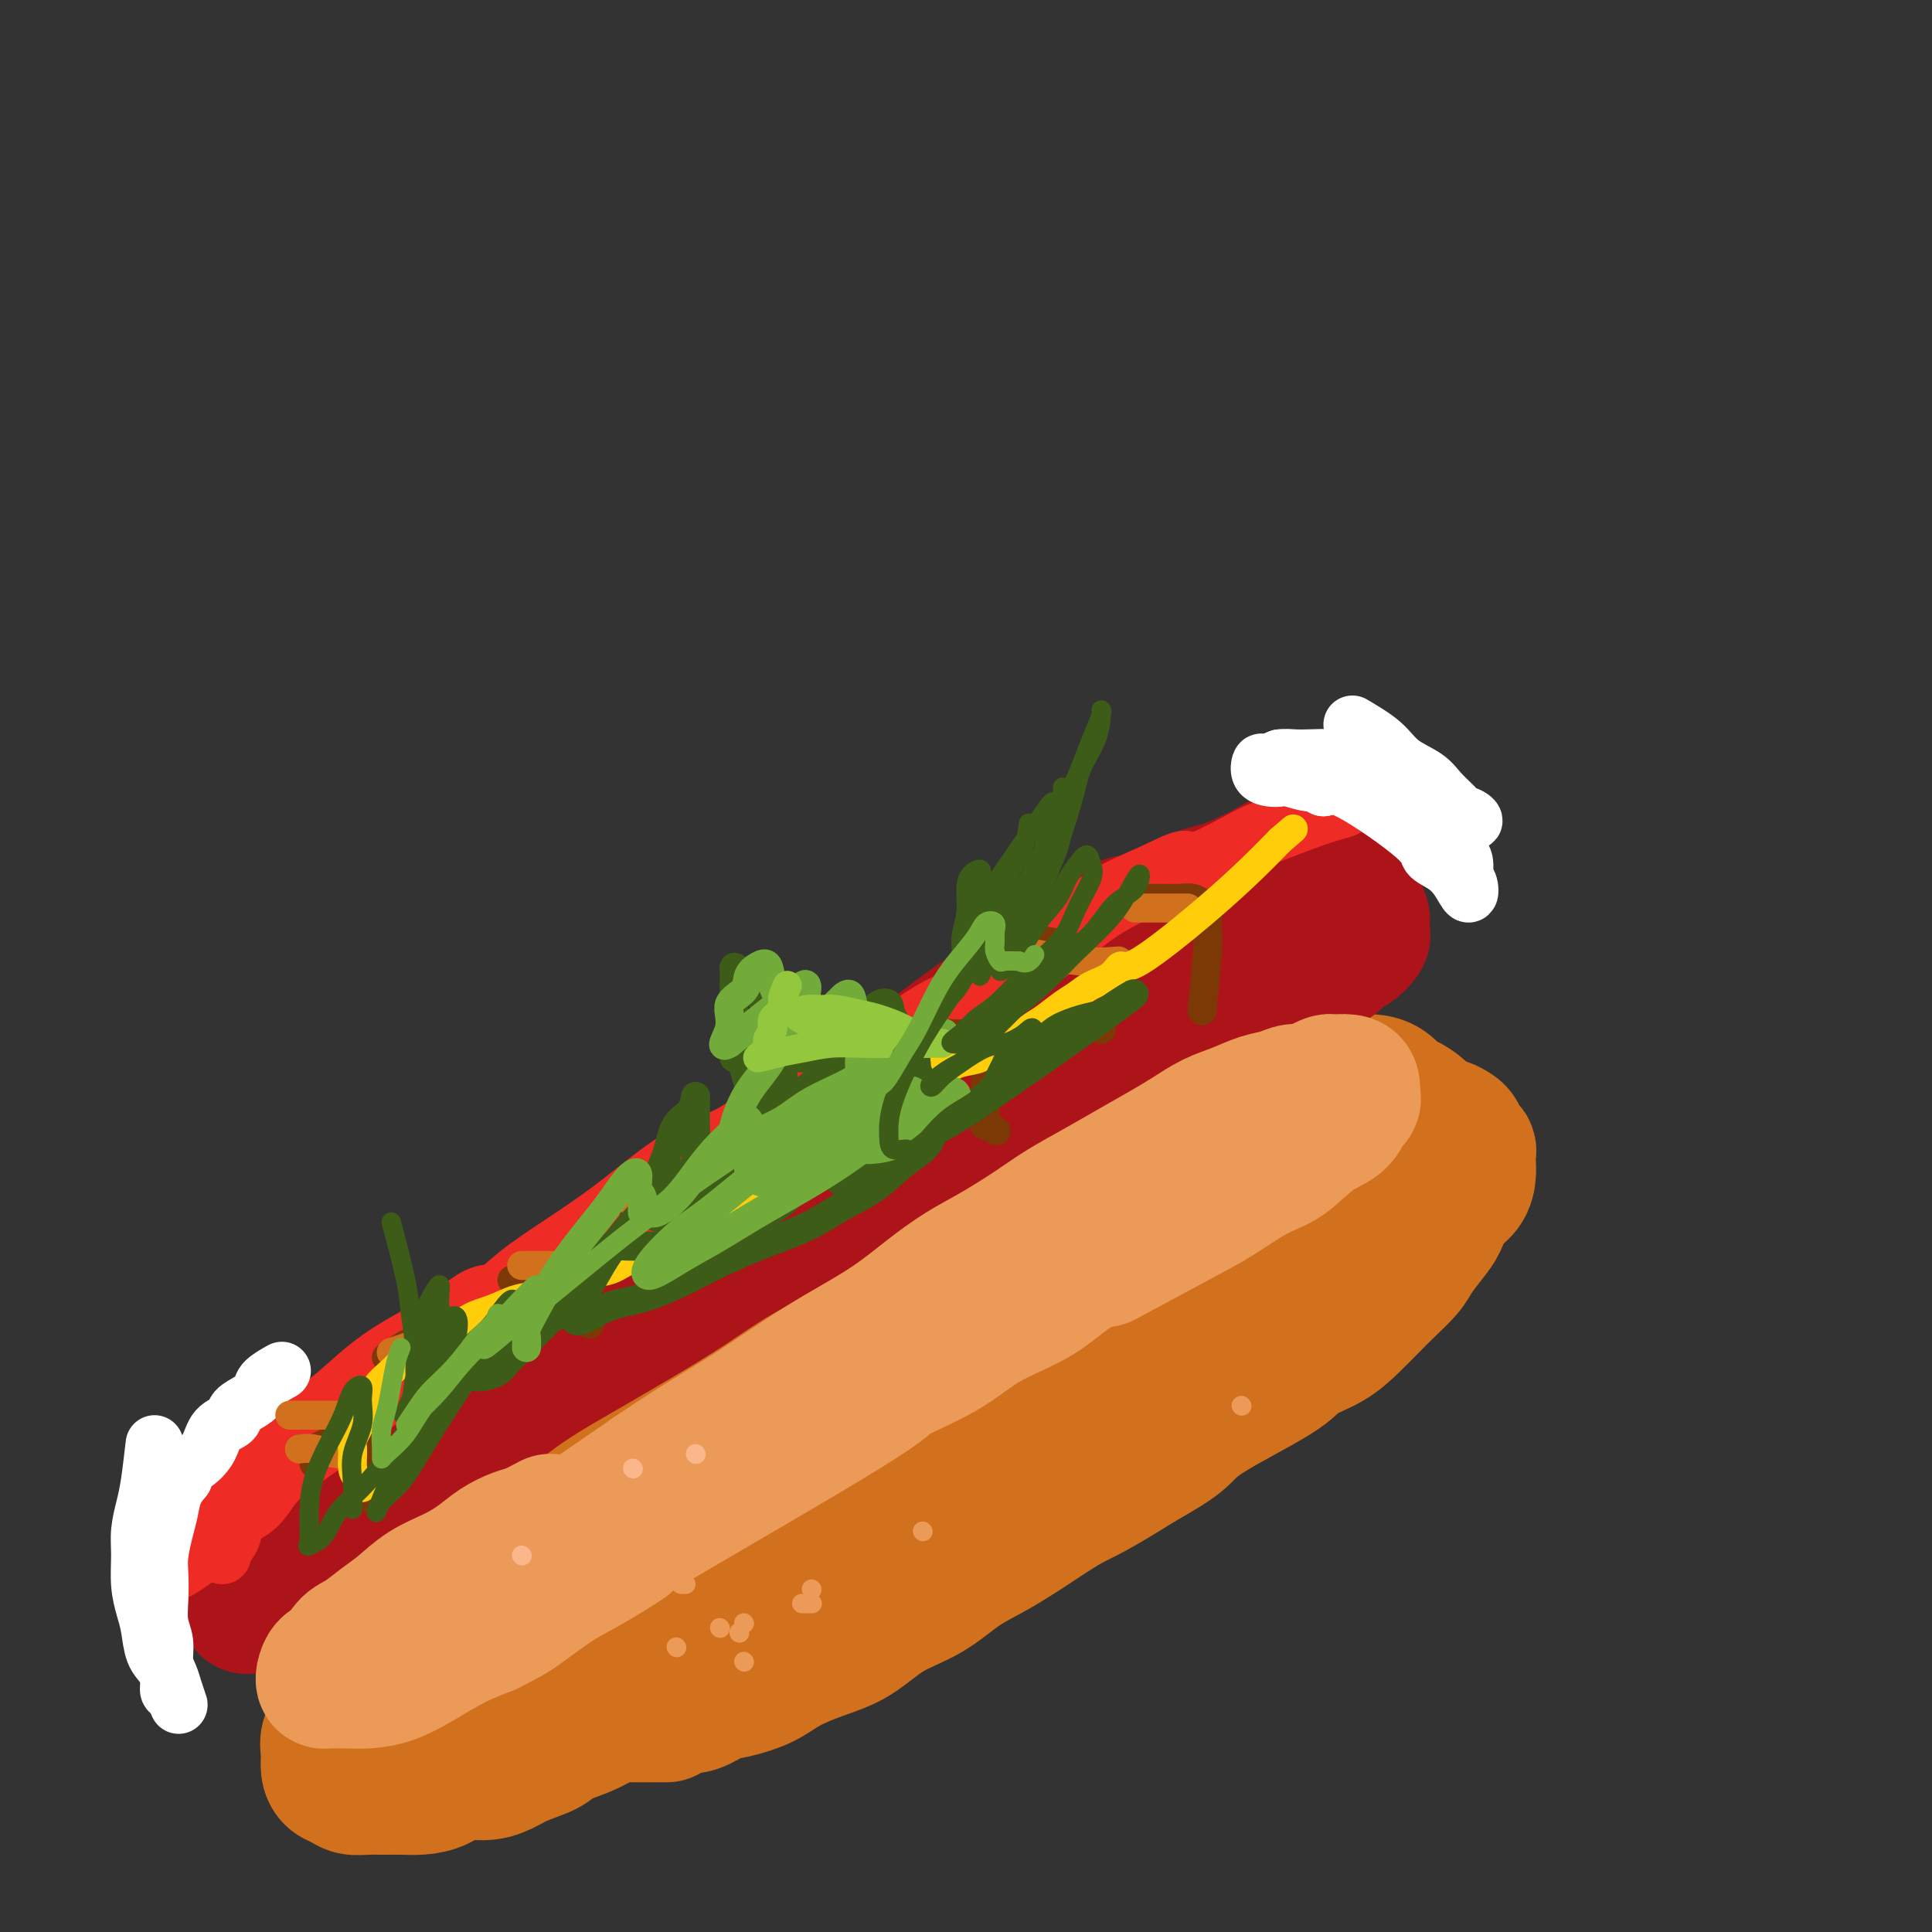 <svg viewBox='0 0 400 400' version='1.1' xmlns='http://www.w3.org/2000/svg' xmlns:xlink='http://www.w3.org/1999/xlink'><rect x="0" y="0" width="400" height="400" fill="#333333" stroke="none"/><g fill='none' stroke='rgb(210,113,29)' stroke-width='28' stroke-linecap='round' stroke-linejoin='round'><path d='M143,314c0.150,-0.805 0.300,-1.610 1,-2c0.700,-0.390 1.950,-0.366 3,-1c1.050,-0.634 1.901,-1.928 3,-3c1.099,-1.072 2.446,-1.924 4,-3c1.554,-1.076 3.315,-2.376 5,-4c1.685,-1.624 3.294,-3.570 5,-5c1.706,-1.430 3.508,-2.343 6,-4c2.492,-1.657 5.672,-4.057 8,-6c2.328,-1.943 3.803,-3.428 6,-5c2.197,-1.572 5.117,-3.231 8,-5c2.883,-1.769 5.728,-3.649 9,-6c3.272,-2.351 6.972,-5.173 10,-7c3.028,-1.827 5.386,-2.660 8,-4c2.614,-1.340 5.486,-3.187 8,-5c2.514,-1.813 4.672,-3.591 7,-5c2.328,-1.409 4.828,-2.450 7,-4c2.172,-1.550 4.017,-3.608 6,-5c1.983,-1.392 4.106,-2.117 6,-3c1.894,-0.883 3.561,-1.925 5,-3c1.439,-1.075 2.650,-2.182 4,-3c1.350,-0.818 2.838,-1.346 4,-2c1.162,-0.654 1.998,-1.433 3,-2c1.002,-0.567 2.170,-0.923 3,-1c0.830,-0.077 1.322,0.123 2,0c0.678,-0.123 1.543,-0.569 2,-1c0.457,-0.431 0.508,-0.847 1,-1c0.492,-0.153 1.426,-0.044 2,0c0.574,0.044 0.787,0.022 1,0'/><path d='M280,224c2.075,-0.456 1.762,-0.096 2,0c0.238,0.096 1.026,-0.074 2,0c0.974,0.074 2.133,0.391 3,1c0.867,0.609 1.443,1.511 2,2c0.557,0.489 1.094,0.565 2,1c0.906,0.435 2.179,1.229 3,2c0.821,0.771 1.189,1.520 2,2c0.811,0.480 2.063,0.692 3,1c0.937,0.308 1.557,0.712 2,1c0.443,0.288 0.707,0.462 1,1c0.293,0.538 0.615,1.442 1,2c0.385,0.558 0.834,0.772 1,1c0.166,0.228 0.049,0.472 0,1c-0.049,0.528 -0.030,1.342 0,2c0.030,0.658 0.070,1.161 0,2c-0.070,0.839 -0.249,2.013 -1,3c-0.751,0.987 -2.072,1.785 -3,3c-0.928,1.215 -1.463,2.846 -2,4c-0.537,1.154 -1.077,1.830 -2,3c-0.923,1.170 -2.231,2.833 -3,4c-0.769,1.167 -1.000,1.838 -2,3c-1.000,1.162 -2.769,2.814 -4,4c-1.231,1.186 -1.926,1.905 -3,3c-1.074,1.095 -2.529,2.564 -4,4c-1.471,1.436 -2.960,2.837 -5,4c-2.040,1.163 -4.632,2.088 -6,3c-1.368,0.912 -1.511,1.811 -5,4c-3.489,2.189 -10.324,5.666 -14,8c-3.676,2.334 -4.193,3.524 -6,5c-1.807,1.476 -4.903,3.238 -8,5'/><path d='M236,303c-9.598,6.064 -11.593,6.723 -14,8c-2.407,1.277 -5.226,3.172 -8,5c-2.774,1.828 -5.503,3.588 -8,5c-2.497,1.412 -4.763,2.474 -7,4c-2.237,1.526 -4.447,3.514 -7,5c-2.553,1.486 -5.450,2.471 -8,4c-2.550,1.529 -4.751,3.604 -7,5c-2.249,1.396 -4.544,2.113 -7,3c-2.456,0.887 -5.073,1.944 -7,3c-1.927,1.056 -3.164,2.111 -5,3c-1.836,0.889 -4.272,1.611 -6,2c-1.728,0.389 -2.747,0.443 -4,1c-1.253,0.557 -2.740,1.615 -4,2c-1.260,0.385 -2.292,0.096 -3,0c-0.708,-0.096 -1.093,0.000 -2,0c-0.907,-0.000 -2.337,-0.097 -3,0c-0.663,0.097 -0.559,0.388 -1,0c-0.441,-0.388 -1.428,-1.455 -2,-2c-0.572,-0.545 -0.730,-0.569 -1,-1c-0.270,-0.431 -0.651,-1.270 -1,-2c-0.349,-0.730 -0.667,-1.351 -1,-2c-0.333,-0.649 -0.680,-1.327 -1,-2c-0.320,-0.673 -0.611,-1.343 -1,-2c-0.389,-0.657 -0.875,-1.303 -1,-2c-0.125,-0.697 0.110,-1.447 0,-2c-0.110,-0.553 -0.565,-0.911 -1,-2c-0.435,-1.089 -0.848,-2.911 -1,-4c-0.152,-1.089 -0.041,-1.447 0,-2c0.041,-0.553 0.012,-1.301 0,-2c-0.012,-0.699 -0.006,-1.350 0,-2'/><path d='M125,326c-0.869,-4.233 0.958,-2.314 2,-2c1.042,0.314 1.297,-0.975 2,-2c0.703,-1.025 1.852,-1.785 3,-3c1.148,-1.215 2.296,-2.887 4,-4c1.704,-1.113 3.965,-1.669 6,-3c2.035,-1.331 3.843,-3.439 6,-5c2.157,-1.561 4.663,-2.577 7,-4c2.337,-1.423 4.505,-3.254 7,-5c2.495,-1.746 5.315,-3.407 8,-5c2.685,-1.593 5.233,-3.118 8,-5c2.767,-1.882 5.754,-4.119 9,-6c3.246,-1.881 6.753,-3.405 10,-5c3.247,-1.595 6.235,-3.262 9,-5c2.765,-1.738 5.308,-3.549 8,-5c2.692,-1.451 5.533,-2.544 8,-4c2.467,-1.456 4.559,-3.275 7,-5c2.441,-1.725 5.229,-3.356 8,-5c2.771,-1.644 5.524,-3.301 8,-5c2.476,-1.699 4.675,-3.439 7,-5c2.325,-1.561 4.775,-2.942 7,-4c2.225,-1.058 4.224,-1.794 6,-3c1.776,-1.206 3.329,-2.884 5,-4c1.671,-1.116 3.460,-1.670 5,-2c1.540,-0.330 2.829,-0.435 4,-1c1.171,-0.565 2.223,-1.591 3,-2c0.777,-0.409 1.281,-0.202 2,0c0.719,0.202 1.655,0.401 2,1c0.345,0.599 0.099,1.600 -1,3c-1.099,1.400 -3.049,3.200 -5,5'/><path d='M280,236c-1.766,2.018 -3.181,3.063 -5,5c-1.819,1.937 -4.040,4.764 -6,7c-1.960,2.236 -3.657,3.879 -6,6c-2.343,2.121 -5.331,4.720 -8,7c-2.669,2.280 -5.018,4.240 -8,7c-2.982,2.760 -6.595,6.321 -10,9c-3.405,2.679 -6.600,4.476 -10,7c-3.400,2.524 -7.005,5.774 -10,8c-2.995,2.226 -5.380,3.428 -8,5c-2.620,1.572 -5.476,3.516 -8,5c-2.524,1.484 -4.716,2.510 -7,4c-2.284,1.490 -4.661,3.445 -7,5c-2.339,1.555 -4.641,2.712 -7,4c-2.359,1.288 -4.775,2.708 -7,4c-2.225,1.292 -4.260,2.457 -6,4c-1.740,1.543 -3.184,3.463 -5,5c-1.816,1.537 -4.005,2.692 -6,4c-1.995,1.308 -3.795,2.770 -5,4c-1.205,1.230 -1.815,2.229 -3,3c-1.185,0.771 -2.944,1.315 -4,2c-1.056,0.685 -1.409,1.510 -2,2c-0.591,0.490 -1.420,0.645 -2,1c-0.580,0.355 -0.912,0.911 -1,1c-0.088,0.089 0.067,-0.288 1,-1c0.933,-0.712 2.645,-1.757 4,-3c1.355,-1.243 2.353,-2.684 4,-4c1.647,-1.316 3.943,-2.508 6,-4c2.057,-1.492 3.873,-3.283 6,-5c2.127,-1.717 4.563,-3.358 7,-5'/><path d='M167,323c5.292,-4.471 4.521,-4.649 6,-6c1.479,-1.351 5.207,-3.875 8,-6c2.793,-2.125 4.651,-3.849 7,-6c2.349,-2.151 5.191,-4.728 8,-7c2.809,-2.272 5.587,-4.239 8,-6c2.413,-1.761 4.462,-3.315 7,-5c2.538,-1.685 5.564,-3.500 8,-5c2.436,-1.500 4.282,-2.686 6,-4c1.718,-1.314 3.308,-2.755 5,-4c1.692,-1.245 3.484,-2.292 5,-3c1.516,-0.708 2.754,-1.075 4,-2c1.246,-0.925 2.499,-2.407 3,-3c0.501,-0.593 0.251,-0.296 0,0'/></g>
<g fill='none' stroke='rgb(236,154,87)' stroke-width='28' stroke-linecap='round' stroke-linejoin='round'><path d='M176,290c-0.783,0.019 -1.567,0.037 -2,0c-0.433,-0.037 -0.516,-0.131 -1,0c-0.484,0.131 -1.370,0.485 -2,1c-0.630,0.515 -1.003,1.191 -2,2c-0.997,0.809 -2.619,1.752 -4,3c-1.381,1.248 -2.522,2.800 -4,4c-1.478,1.200 -3.293,2.049 -5,3c-1.707,0.951 -3.307,2.003 -5,3c-1.693,0.997 -3.478,1.940 -5,3c-1.522,1.060 -2.782,2.238 -4,3c-1.218,0.762 -2.395,1.107 -4,2c-1.605,0.893 -3.637,2.334 -5,3c-1.363,0.666 -2.057,0.558 -3,1c-0.943,0.442 -2.137,1.432 -3,2c-0.863,0.568 -1.397,0.712 -2,1c-0.603,0.288 -1.275,0.720 -2,1c-0.725,0.280 -1.505,0.407 -2,1c-0.495,0.593 -0.707,1.650 -1,2c-0.293,0.350 -0.669,-0.009 -1,0c-0.331,0.009 -0.619,0.384 -1,1c-0.381,0.616 -0.856,1.471 -1,2c-0.144,0.529 0.044,0.730 0,1c-0.044,0.270 -0.321,0.608 0,1c0.321,0.392 1.241,0.837 2,1c0.759,0.163 1.358,0.044 2,0c0.642,-0.044 1.326,-0.013 2,0c0.674,0.013 1.337,0.006 2,0'/><path d='M125,331c1.932,0.499 2.762,0.246 4,0c1.238,-0.246 2.883,-0.487 4,-1c1.117,-0.513 1.707,-1.299 3,-2c1.293,-0.701 3.290,-1.318 5,-2c1.710,-0.682 3.134,-1.431 5,-2c1.866,-0.569 4.175,-0.959 6,-2c1.825,-1.041 3.165,-2.733 5,-4c1.835,-1.267 4.166,-2.109 6,-3c1.834,-0.891 3.171,-1.830 5,-3c1.829,-1.170 4.150,-2.571 6,-4c1.850,-1.429 3.228,-2.888 5,-4c1.772,-1.112 3.938,-1.879 6,-3c2.062,-1.121 4.021,-2.596 6,-4c1.979,-1.404 3.980,-2.737 6,-4c2.020,-1.263 4.061,-2.456 6,-4c1.939,-1.544 3.776,-3.440 6,-5c2.224,-1.560 4.834,-2.783 7,-4c2.166,-1.217 3.887,-2.429 6,-4c2.113,-1.571 4.618,-3.501 7,-5c2.382,-1.499 4.640,-2.569 7,-4c2.360,-1.431 4.822,-3.225 7,-5c2.178,-1.775 4.070,-3.532 6,-5c1.930,-1.468 3.896,-2.648 6,-4c2.104,-1.352 4.345,-2.876 6,-4c1.655,-1.124 2.723,-1.848 4,-3c1.277,-1.152 2.762,-2.731 4,-4c1.238,-1.269 2.230,-2.227 3,-3c0.770,-0.773 1.320,-1.362 2,-2c0.680,-0.638 1.491,-1.326 2,-2c0.509,-0.674 0.717,-1.336 1,-2c0.283,-0.664 0.642,-1.332 1,-2'/><path d='M278,231c2.211,-2.485 1.238,-1.196 1,-1c-0.238,0.196 0.260,-0.700 0,-1c-0.260,-0.300 -1.279,-0.005 -2,0c-0.721,0.005 -1.143,-0.282 -2,0c-0.857,0.282 -2.148,1.132 -4,2c-1.852,0.868 -4.264,1.754 -6,3c-1.736,1.246 -2.797,2.853 -5,4c-2.203,1.147 -5.548,1.834 -8,3c-2.452,1.166 -4.012,2.811 -6,4c-1.988,1.189 -4.404,1.923 -7,3c-2.596,1.077 -5.371,2.499 -8,4c-2.629,1.501 -5.113,3.083 -8,5c-2.887,1.917 -6.178,4.171 -9,6c-2.822,1.829 -5.175,3.234 -8,5c-2.825,1.766 -6.120,3.893 -9,6c-2.880,2.107 -5.344,4.195 -8,6c-2.656,1.805 -5.505,3.326 -8,5c-2.495,1.674 -4.636,3.499 -7,5c-2.364,1.501 -4.951,2.677 -7,4c-2.049,1.323 -3.560,2.792 -5,4c-1.440,1.208 -2.808,2.153 -4,3c-1.192,0.847 -2.209,1.594 -3,2c-0.791,0.406 -1.356,0.470 -2,1c-0.644,0.530 -1.366,1.527 -2,2c-0.634,0.473 -1.181,0.421 -1,0c0.181,-0.421 1.091,-1.210 2,-2'/><path d='M152,304c-11.918,7.917 -2.214,1.711 2,-1c4.214,-2.711 2.939,-1.925 3,-2c0.061,-0.075 1.457,-1.009 3,-2c1.543,-0.991 3.232,-2.039 5,-3c1.768,-0.961 3.616,-1.835 5,-3c1.384,-1.165 2.304,-2.621 4,-4c1.696,-1.379 4.168,-2.682 6,-4c1.832,-1.318 3.026,-2.652 5,-4c1.974,-1.348 4.729,-2.709 7,-4c2.271,-1.291 4.057,-2.512 6,-4c1.943,-1.488 4.041,-3.243 6,-5c1.959,-1.757 3.779,-3.517 6,-5c2.221,-1.483 4.844,-2.689 7,-4c2.156,-1.311 3.845,-2.727 6,-4c2.155,-1.273 4.775,-2.404 7,-4c2.225,-1.596 4.054,-3.659 6,-5c1.946,-1.341 4.007,-1.961 6,-3c1.993,-1.039 3.916,-2.496 6,-4c2.084,-1.504 4.327,-3.054 6,-4c1.673,-0.946 2.774,-1.287 4,-2c1.226,-0.713 2.576,-1.799 4,-3c1.424,-1.201 2.922,-2.516 4,-3c1.078,-0.484 1.737,-0.138 2,0c0.263,0.138 0.132,0.069 0,0'/></g>
<g fill='none' stroke='rgb(173,20,25)' stroke-width='28' stroke-linecap='round' stroke-linejoin='round'><path d='M82,307c-0.423,1.097 -0.845,2.195 -1,3c-0.155,0.805 -0.041,1.318 0,2c0.041,0.682 0.011,1.532 0,2c-0.011,0.468 -0.004,0.554 0,1c0.004,0.446 0.003,1.252 0,2c-0.003,0.748 -0.009,1.439 0,1c0.009,-0.439 0.033,-2.007 0,-3c-0.033,-0.993 -0.123,-1.411 0,-2c0.123,-0.589 0.459,-1.350 1,-2c0.541,-0.650 1.288,-1.189 2,-2c0.712,-0.811 1.390,-1.894 2,-3c0.610,-1.106 1.153,-2.236 2,-3c0.847,-0.764 1.997,-1.162 3,-2c1.003,-0.838 1.859,-2.115 3,-3c1.141,-0.885 2.565,-1.378 4,-2c1.435,-0.622 2.879,-1.373 4,-2c1.121,-0.627 1.917,-1.130 3,-2c1.083,-0.870 2.452,-2.106 4,-3c1.548,-0.894 3.274,-1.447 5,-2'/><path d='M114,287c4.671,-3.007 3.350,-2.524 4,-3c0.650,-0.476 3.272,-1.912 5,-3c1.728,-1.088 2.562,-1.827 4,-3c1.438,-1.173 3.480,-2.779 5,-4c1.520,-1.221 2.517,-2.055 4,-3c1.483,-0.945 3.453,-1.999 5,-3c1.547,-1.001 2.670,-1.948 4,-3c1.330,-1.052 2.865,-2.209 4,-3c1.135,-0.791 1.870,-1.215 3,-2c1.130,-0.785 2.657,-1.931 4,-3c1.343,-1.069 2.504,-2.060 4,-3c1.496,-0.940 3.328,-1.830 5,-3c1.672,-1.170 3.184,-2.620 5,-4c1.816,-1.380 3.936,-2.690 6,-4c2.064,-1.310 4.073,-2.619 6,-4c1.927,-1.381 3.771,-2.833 6,-4c2.229,-1.167 4.843,-2.049 7,-3c2.157,-0.951 3.857,-1.973 6,-3c2.143,-1.027 4.730,-2.060 7,-3c2.270,-0.940 4.223,-1.787 6,-3c1.777,-1.213 3.380,-2.791 5,-4c1.620,-1.209 3.259,-2.050 5,-3c1.741,-0.950 3.585,-2.009 5,-3c1.415,-0.991 2.401,-1.915 4,-3c1.599,-1.085 3.810,-2.332 5,-3c1.190,-0.668 1.360,-0.756 4,-2c2.640,-1.244 7.749,-3.643 10,-5c2.251,-1.357 1.643,-1.674 2,-2c0.357,-0.326 1.678,-0.663 3,-1'/><path d='M257,197c11.279,-5.997 4.975,-1.988 3,-1c-1.975,0.988 0.378,-1.045 2,-2c1.622,-0.955 2.513,-0.833 3,-1c0.487,-0.167 0.568,-0.623 1,-1c0.432,-0.377 1.214,-0.675 2,-1c0.786,-0.325 1.577,-0.675 2,-1c0.423,-0.325 0.480,-0.623 1,-1c0.520,-0.377 1.505,-0.833 2,-1c0.495,-0.167 0.500,-0.044 1,0c0.500,0.044 1.496,0.010 2,0c0.504,-0.010 0.517,0.004 1,0c0.483,-0.004 1.436,-0.027 2,0c0.564,0.027 0.739,0.105 1,0c0.261,-0.105 0.607,-0.394 1,0c0.393,0.394 0.831,1.472 1,2c0.169,0.528 0.067,0.508 0,1c-0.067,0.492 -0.099,1.496 0,2c0.099,0.504 0.330,0.506 0,1c-0.330,0.494 -1.220,1.479 -2,2c-0.780,0.521 -1.449,0.579 -2,1c-0.551,0.421 -0.983,1.206 -2,2c-1.017,0.794 -2.619,1.596 -4,2c-1.381,0.404 -2.542,0.408 -4,1c-1.458,0.592 -3.214,1.772 -4,2c-0.786,0.228 -0.602,-0.496 -4,1c-3.398,1.496 -10.376,5.210 -14,7c-3.624,1.790 -3.892,1.654 -5,2c-1.108,0.346 -3.054,1.173 -5,2'/><path d='M236,216c-7.322,3.102 -5.626,2.356 -6,3c-0.374,0.644 -2.816,2.677 -5,4c-2.184,1.323 -4.109,1.936 -6,3c-1.891,1.064 -3.750,2.579 -6,4c-2.250,1.421 -4.893,2.746 -7,4c-2.107,1.254 -3.677,2.435 -6,4c-2.323,1.565 -5.398,3.512 -8,5c-2.602,1.488 -4.732,2.517 -7,4c-2.268,1.483 -4.675,3.421 -7,5c-2.325,1.579 -4.567,2.799 -7,4c-2.433,1.201 -5.058,2.382 -7,4c-1.942,1.618 -3.201,3.671 -5,5c-1.799,1.329 -4.139,1.933 -6,3c-1.861,1.067 -3.245,2.595 -5,4c-1.755,1.405 -3.882,2.686 -6,4c-2.118,1.314 -4.228,2.662 -6,4c-1.772,1.338 -3.207,2.668 -5,4c-1.793,1.332 -3.945,2.667 -6,4c-2.055,1.333 -4.015,2.663 -6,4c-1.985,1.337 -3.996,2.682 -6,4c-2.004,1.318 -4.000,2.608 -6,4c-2.000,1.392 -4.006,2.886 -6,4c-1.994,1.114 -3.978,1.848 -6,3c-2.022,1.152 -4.081,2.721 -6,4c-1.919,1.279 -3.696,2.268 -5,3c-1.304,0.732 -2.133,1.206 -5,3c-2.867,1.794 -7.772,4.906 -10,6c-2.228,1.094 -1.779,0.170 -2,0c-0.221,-0.170 -1.110,0.415 -2,1'/><path d='M65,324c-26.682,16.750 -7.886,4.625 -1,0c6.886,-4.625 1.864,-1.748 0,-1c-1.864,0.748 -0.568,-0.631 0,-2c0.568,-1.369 0.409,-2.729 1,-4c0.591,-1.271 1.931,-2.454 3,-4c1.069,-1.546 1.867,-3.454 3,-5c1.133,-1.546 2.602,-2.729 4,-4c1.398,-1.271 2.724,-2.631 4,-4c1.276,-1.369 2.503,-2.747 4,-4c1.497,-1.253 3.263,-2.382 5,-4c1.737,-1.618 3.445,-3.724 5,-5c1.555,-1.276 2.957,-1.722 5,-3c2.043,-1.278 4.727,-3.387 7,-5c2.273,-1.613 4.134,-2.731 6,-4c1.866,-1.269 3.738,-2.691 6,-4c2.262,-1.309 4.914,-2.505 7,-4c2.086,-1.495 3.606,-3.287 6,-5c2.394,-1.713 5.663,-3.345 8,-5c2.337,-1.655 3.742,-3.333 6,-5c2.258,-1.667 5.369,-3.323 8,-5c2.631,-1.677 4.781,-3.375 7,-5c2.219,-1.625 4.507,-3.179 7,-5c2.493,-1.821 5.193,-3.911 7,-5c1.807,-1.089 2.722,-1.179 8,-5c5.278,-3.821 14.920,-11.375 20,-15c5.080,-3.625 5.598,-3.322 7,-4c1.402,-0.678 3.686,-2.337 6,-4c2.314,-1.663 4.657,-3.332 7,-5'/><path d='M221,199c21.039,-14.144 9.638,-5.505 7,-3c-2.638,2.505 3.487,-1.125 7,-3c3.513,-1.875 4.413,-1.996 6,-3c1.587,-1.004 3.860,-2.889 6,-4c2.140,-1.111 4.148,-1.446 6,-2c1.852,-0.554 3.549,-1.328 5,-2c1.451,-0.672 2.655,-1.241 4,-2c1.345,-0.759 2.830,-1.706 4,-2c1.170,-0.294 2.025,0.066 3,0c0.975,-0.066 2.070,-0.556 3,-1c0.930,-0.444 1.694,-0.841 2,-1c0.306,-0.159 0.153,-0.079 0,0'/></g>
<g fill='none' stroke='rgb(210,113,29)' stroke-width='28' stroke-linecap='round' stroke-linejoin='round'><path d='M138,355c-0.298,0.001 -0.596,0.003 -1,0c-0.404,-0.003 -0.914,-0.009 -2,0c-1.086,0.009 -2.749,0.033 -4,0c-1.251,-0.033 -2.090,-0.122 -3,0c-0.910,0.122 -1.892,0.455 -3,1c-1.108,0.545 -2.344,1.301 -4,2c-1.656,0.699 -3.733,1.340 -5,2c-1.267,0.660 -1.724,1.338 -3,2c-1.276,0.662 -3.369,1.308 -5,2c-1.631,0.692 -2.799,1.429 -4,2c-1.201,0.571 -2.435,0.976 -4,1c-1.565,0.024 -3.462,-0.333 -5,0c-1.538,0.333 -2.718,1.357 -4,2c-1.282,0.643 -2.665,0.905 -4,1c-1.335,0.095 -2.623,0.022 -4,0c-1.377,-0.022 -2.845,0.006 -4,0c-1.155,-0.006 -1.998,-0.045 -3,0c-1.002,0.045 -2.163,0.175 -3,0c-0.837,-0.175 -1.350,-0.655 -2,-1c-0.650,-0.345 -1.437,-0.556 -2,-1c-0.563,-0.444 -0.903,-1.123 -1,-2c-0.097,-0.877 0.049,-1.953 0,-3c-0.049,-1.047 -0.292,-2.066 0,-3c0.292,-0.934 1.118,-1.783 2,-3c0.882,-1.217 1.819,-2.801 3,-4c1.181,-1.199 2.605,-2.012 4,-3c1.395,-0.988 2.760,-2.151 4,-3c1.240,-0.849 2.354,-1.386 4,-2c1.646,-0.614 3.823,-1.307 6,-2'/><path d='M91,343c3.585,-2.144 3.548,-2.505 5,-3c1.452,-0.495 4.393,-1.125 7,-2c2.607,-0.875 4.880,-1.996 7,-3c2.120,-1.004 4.087,-1.891 7,-3c2.913,-1.109 6.771,-2.440 10,-4c3.229,-1.560 5.830,-3.350 9,-5c3.170,-1.650 6.910,-3.160 10,-5c3.090,-1.840 5.530,-4.010 9,-6c3.470,-1.990 7.970,-3.802 12,-6c4.030,-2.198 7.591,-4.784 11,-7c3.409,-2.216 6.665,-4.063 10,-6c3.335,-1.937 6.749,-3.964 10,-6c3.251,-2.036 6.339,-4.081 9,-6c2.661,-1.919 4.895,-3.713 7,-5c2.105,-1.287 4.080,-2.067 6,-3c1.920,-0.933 3.783,-2.020 5,-3c1.217,-0.980 1.788,-1.852 3,-3c1.212,-1.148 3.065,-2.571 3,-2c-0.065,0.571 -2.048,3.136 -4,5c-1.952,1.864 -3.873,3.027 -6,5c-2.127,1.973 -4.460,4.754 -7,7c-2.540,2.246 -5.288,3.955 -8,6c-2.712,2.045 -5.389,4.427 -9,7c-3.611,2.573 -8.155,5.339 -12,8c-3.845,2.661 -6.989,5.218 -11,8c-4.011,2.782 -8.888,5.787 -12,8c-3.112,2.213 -4.461,3.632 -11,7c-6.539,3.368 -18.270,8.684 -30,14'/><path d='M121,340c-10.123,5.467 -8.931,4.634 -10,5c-1.069,0.366 -4.399,1.930 -7,3c-2.601,1.070 -4.475,1.645 -6,2c-1.525,0.355 -2.703,0.490 -4,1c-1.297,0.510 -2.713,1.395 -4,2c-1.287,0.605 -2.444,0.929 -3,1c-0.556,0.071 -0.510,-0.110 -1,0c-0.490,0.110 -1.516,0.512 -2,0c-0.484,-0.512 -0.425,-1.937 0,-3c0.425,-1.063 1.216,-1.763 2,-3c0.784,-1.237 1.560,-3.009 3,-5c1.440,-1.991 3.542,-4.200 5,-6c1.458,-1.800 2.272,-3.189 4,-5c1.728,-1.811 4.371,-4.043 7,-6c2.629,-1.957 5.244,-3.640 8,-6c2.756,-2.360 5.654,-5.397 9,-8c3.346,-2.603 7.142,-4.774 11,-7c3.858,-2.226 7.779,-4.509 12,-7c4.221,-2.491 8.744,-5.191 13,-8c4.256,-2.809 8.246,-5.729 13,-8c4.754,-2.271 10.271,-3.894 15,-6c4.729,-2.106 8.669,-4.697 13,-7c4.331,-2.303 9.053,-4.319 13,-6c3.947,-1.681 7.120,-3.028 11,-5c3.880,-1.972 8.468,-4.569 12,-6c3.532,-1.431 6.009,-1.694 11,-4c4.991,-2.306 12.495,-6.653 20,-11'/><path d='M266,237c16.416,-7.803 9.958,-4.809 8,-4c-1.958,0.809 0.586,-0.566 2,-1c1.414,-0.434 1.698,0.075 2,0c0.302,-0.075 0.624,-0.732 1,-1c0.376,-0.268 0.808,-0.148 1,0c0.192,0.148 0.143,0.323 0,1c-0.143,0.677 -0.381,1.856 -1,3c-0.619,1.144 -1.620,2.253 -3,4c-1.380,1.747 -3.141,4.133 -5,6c-1.859,1.867 -3.817,3.215 -6,5c-2.183,1.785 -4.590,4.008 -7,6c-2.410,1.992 -4.821,3.755 -8,6c-3.179,2.245 -7.125,4.972 -10,7c-2.875,2.028 -4.681,3.355 -7,5c-2.319,1.645 -5.153,3.606 -7,5c-1.847,1.394 -2.706,2.221 -4,3c-1.294,0.779 -3.023,1.511 -4,2c-0.977,0.489 -1.201,0.736 -1,1c0.201,0.264 0.829,0.544 2,0c1.171,-0.544 2.886,-1.913 5,-3c2.114,-1.087 4.628,-1.892 7,-3c2.372,-1.108 4.601,-2.517 7,-4c2.399,-1.483 4.969,-3.038 7,-4c2.031,-0.962 3.524,-1.330 5,-2c1.476,-0.670 2.936,-1.642 4,-2c1.064,-0.358 1.733,-0.102 2,0c0.267,0.102 0.134,0.051 0,0'/></g>
<g fill='none' stroke='rgb(236,154,87)' stroke-width='28' stroke-linecap='round' stroke-linejoin='round'><path d='M114,315c-1.448,0.774 -2.896,1.547 -4,2c-1.104,0.453 -1.866,0.584 -3,1c-1.134,0.416 -2.642,1.115 -4,2c-1.358,0.885 -2.568,1.955 -4,3c-1.432,1.045 -3.086,2.066 -5,3c-1.914,0.934 -4.088,1.782 -6,3c-1.912,1.218 -3.562,2.806 -5,4c-1.438,1.194 -2.665,1.992 -4,3c-1.335,1.008 -2.778,2.224 -4,3c-1.222,0.776 -2.222,1.112 -3,2c-0.778,0.888 -1.332,2.329 -2,3c-0.668,0.671 -1.449,0.572 -2,1c-0.551,0.428 -0.872,1.383 -1,2c-0.128,0.617 -0.062,0.896 0,1c0.062,0.104 0.121,0.034 1,0c0.879,-0.034 2.578,-0.032 4,0c1.422,0.032 2.566,0.094 4,0c1.434,-0.094 3.158,-0.345 5,-1c1.842,-0.655 3.804,-1.715 6,-3c2.196,-1.285 4.628,-2.796 7,-4c2.372,-1.204 4.686,-2.102 7,-3'/><path d='M101,337c4.329,-2.191 5.152,-2.668 7,-4c1.848,-1.332 4.722,-3.520 7,-5c2.278,-1.480 3.961,-2.253 7,-4c3.039,-1.747 7.434,-4.468 8,-5c0.566,-0.532 -2.696,1.125 6,-4c8.696,-5.125 29.350,-17.030 39,-23c9.650,-5.970 8.297,-6.003 10,-7c1.703,-0.997 6.463,-2.959 10,-5c3.537,-2.041 5.851,-4.163 9,-6c3.149,-1.837 7.135,-3.390 10,-5c2.865,-1.610 4.610,-3.278 7,-5c2.390,-1.722 5.424,-3.500 8,-5c2.576,-1.500 4.695,-2.723 7,-4c2.305,-1.277 4.795,-2.607 7,-4c2.205,-1.393 4.125,-2.849 6,-4c1.875,-1.151 3.705,-1.996 5,-3c1.295,-1.004 2.054,-2.167 3,-3c0.946,-0.833 2.080,-1.335 3,-2c0.920,-0.665 1.625,-1.491 2,-2c0.375,-0.509 0.418,-0.700 1,-1c0.582,-0.300 1.702,-0.709 2,-1c0.298,-0.291 -0.228,-0.463 0,-1c0.228,-0.537 1.208,-1.439 1,-2c-0.208,-0.561 -1.604,-0.780 -3,-1'/><path d='M263,231c-1.161,-0.073 -3.062,1.744 -5,3c-1.938,1.256 -3.913,1.949 -6,3c-2.087,1.051 -4.286,2.459 -7,4c-2.714,1.541 -5.943,3.214 -9,5c-3.057,1.786 -5.941,3.685 -10,6c-4.059,2.315 -9.292,5.047 -14,8c-4.708,2.953 -8.889,6.126 -13,9c-4.111,2.874 -8.151,5.448 -12,8c-3.849,2.552 -7.508,5.080 -11,7c-3.492,1.920 -6.816,3.230 -10,5c-3.184,1.770 -6.228,3.999 -9,6c-2.772,2.001 -5.273,3.773 -8,5c-2.727,1.227 -5.682,1.910 -8,3c-2.318,1.090 -4.000,2.586 -6,4c-2.000,1.414 -4.317,2.745 -6,4c-1.683,1.255 -2.730,2.435 -4,3c-1.270,0.565 -2.761,0.516 -4,1c-1.239,0.484 -2.225,1.500 -3,2c-0.775,0.500 -1.338,0.484 -2,1c-0.662,0.516 -1.422,1.565 -2,2c-0.578,0.435 -0.975,0.258 -1,0c-0.025,-0.258 0.323,-0.595 1,-1c0.677,-0.405 1.682,-0.878 2,-1c0.318,-0.122 -0.052,0.108 3,-2c3.052,-2.108 9.526,-6.554 16,-11'/><path d='M135,305c6.055,-4.137 10.694,-6.979 14,-9c3.306,-2.021 5.281,-3.222 8,-5c2.719,-1.778 6.182,-4.135 9,-6c2.818,-1.865 4.991,-3.239 8,-5c3.009,-1.761 6.852,-3.909 10,-6c3.148,-2.091 5.599,-4.123 8,-6c2.401,-1.877 4.752,-3.597 7,-5c2.248,-1.403 4.395,-2.489 7,-4c2.605,-1.511 5.669,-3.447 8,-5c2.331,-1.553 3.928,-2.722 6,-4c2.072,-1.278 4.619,-2.664 7,-4c2.381,-1.336 4.596,-2.623 7,-4c2.404,-1.377 4.995,-2.845 7,-4c2.005,-1.155 3.422,-1.997 5,-3c1.578,-1.003 3.318,-2.168 5,-3c1.682,-0.832 3.308,-1.333 5,-2c1.692,-0.667 3.450,-1.502 5,-2c1.550,-0.498 2.892,-0.659 4,-1c1.108,-0.341 1.983,-0.862 3,-1c1.017,-0.138 2.178,0.106 3,0c0.822,-0.106 1.306,-0.562 2,-1c0.694,-0.438 1.598,-0.858 2,-1c0.402,-0.142 0.304,-0.007 1,0c0.696,0.007 2.187,-0.113 3,0c0.813,0.113 0.946,0.461 1,1c0.054,0.539 0.027,1.270 0,2'/><path d='M280,227c0.608,0.764 -0.371,1.175 -1,2c-0.629,0.825 -0.907,2.065 -2,3c-1.093,0.935 -3.000,1.565 -5,3c-2.000,1.435 -4.093,3.675 -6,5c-1.907,1.325 -3.627,1.736 -6,3c-2.373,1.264 -5.399,3.380 -8,5c-2.601,1.620 -4.777,2.744 -9,5c-4.223,2.256 -10.492,5.645 -13,7c-2.508,1.355 -1.254,0.678 0,0'/></g>
<g fill='none' stroke='rgb(238,43,36)' stroke-width='12' stroke-linecap='round' stroke-linejoin='round'><path d='M46,322c-0.224,-0.170 -0.447,-0.341 0,-1c0.447,-0.659 1.565,-1.807 2,-3c0.435,-1.193 0.188,-2.430 1,-4c0.812,-1.570 2.683,-3.474 4,-5c1.317,-1.526 2.081,-2.674 3,-4c0.919,-1.326 1.993,-2.829 3,-4c1.007,-1.171 1.948,-2.012 3,-3c1.052,-0.988 2.214,-2.125 3,-3c0.786,-0.875 1.197,-1.487 2,-2c0.803,-0.513 1.997,-0.927 2,-1c0.003,-0.073 -1.185,0.196 -2,1c-0.815,0.804 -1.257,2.143 -2,3c-0.743,0.857 -1.788,1.233 -3,2c-1.212,0.767 -2.593,1.927 -4,3c-1.407,1.073 -2.842,2.059 -4,3c-1.158,0.941 -2.040,1.836 -3,3c-0.960,1.164 -1.998,2.596 -3,4c-1.002,1.404 -1.970,2.781 -3,4c-1.030,1.219 -2.124,2.279 -3,3c-0.876,0.721 -1.533,1.102 -2,2c-0.467,0.898 -0.744,2.313 -1,3c-0.256,0.687 -0.492,0.647 -1,1c-0.508,0.353 -1.288,1.101 -1,1c0.288,-0.101 1.644,-1.050 3,-2'/><path d='M40,323c0.765,-0.621 1.179,-1.172 2,-2c0.821,-0.828 2.051,-1.931 3,-3c0.949,-1.069 1.619,-2.103 3,-3c1.381,-0.897 3.473,-1.657 5,-3c1.527,-1.343 2.489,-3.269 4,-5c1.511,-1.731 3.572,-3.267 6,-5c2.428,-1.733 5.223,-3.661 7,-5c1.777,-1.339 2.535,-2.088 6,-5c3.465,-2.912 9.638,-7.988 13,-11c3.362,-3.012 3.913,-3.959 5,-5c1.087,-1.041 2.711,-2.176 4,-3c1.289,-0.824 2.244,-1.337 3,-2c0.756,-0.663 1.314,-1.476 2,-2c0.686,-0.524 1.501,-0.760 1,-1c-0.501,-0.240 -2.320,-0.485 -4,0c-1.680,0.485 -3.223,1.700 -5,3c-1.777,1.300 -3.787,2.685 -6,4c-2.213,1.315 -4.629,2.561 -7,4c-2.371,1.439 -4.697,3.070 -7,5c-2.303,1.930 -4.585,4.159 -7,6c-2.415,1.841 -4.964,3.295 -7,5c-2.036,1.705 -3.558,3.663 -5,5c-1.442,1.337 -2.804,2.054 -4,3c-1.196,0.946 -2.227,2.121 -3,3c-0.773,0.879 -1.290,1.462 -1,1c0.290,-0.462 1.386,-1.971 3,-3c1.614,-1.029 3.747,-1.580 6,-3c2.253,-1.420 4.627,-3.710 7,-6'/><path d='M64,295c11.057,-7.639 31.201,-21.237 41,-28c9.799,-6.763 9.253,-6.693 11,-8c1.747,-1.307 5.787,-3.992 9,-6c3.213,-2.008 5.599,-3.339 8,-5c2.401,-1.661 4.817,-3.653 7,-5c2.183,-1.347 4.135,-2.049 6,-3c1.865,-0.951 3.645,-2.152 5,-3c1.355,-0.848 2.287,-1.342 3,-2c0.713,-0.658 1.208,-1.479 2,-2c0.792,-0.521 1.881,-0.743 2,-1c0.119,-0.257 -0.733,-0.549 -2,0c-1.267,0.549 -2.950,1.940 -5,3c-2.050,1.060 -4.468,1.789 -7,3c-2.532,1.211 -5.178,2.903 -8,5c-2.822,2.097 -5.819,4.598 -9,7c-3.181,2.402 -6.547,4.705 -10,7c-3.453,2.295 -6.993,4.582 -10,7c-3.007,2.418 -5.482,4.966 -8,7c-2.518,2.034 -5.080,3.554 -7,5c-1.920,1.446 -3.200,2.818 -6,5c-2.800,2.182 -7.122,5.172 -8,6c-0.878,0.828 1.687,-0.508 4,-2c2.313,-1.492 4.375,-3.141 7,-5c2.625,-1.859 5.812,-3.930 9,-6'/><path d='M98,274c9.323,-6.130 22.631,-14.957 30,-20c7.369,-5.043 8.800,-6.304 13,-9c4.200,-2.696 11.170,-6.826 16,-10c4.830,-3.174 7.519,-5.392 11,-8c3.481,-2.608 7.753,-5.607 11,-8c3.247,-2.393 5.468,-4.179 8,-6c2.532,-1.821 5.374,-3.677 8,-5c2.626,-1.323 5.035,-2.111 7,-3c1.965,-0.889 3.486,-1.877 5,-3c1.514,-1.123 3.022,-2.380 4,-3c0.978,-0.620 1.426,-0.601 2,-1c0.574,-0.399 1.273,-1.214 1,-1c-0.273,0.214 -1.520,1.458 -3,3c-1.480,1.542 -3.195,3.383 -5,5c-1.805,1.617 -3.701,3.009 -7,5c-3.299,1.991 -8.002,4.580 -12,7c-3.998,2.420 -7.292,4.671 -11,7c-3.708,2.329 -7.829,4.735 -11,7c-3.171,2.265 -5.390,4.388 -8,6c-2.610,1.612 -5.610,2.712 -8,4c-2.390,1.288 -4.171,2.765 -6,4c-1.829,1.235 -3.705,2.227 -5,3c-1.295,0.773 -2.010,1.326 -3,2c-0.990,0.674 -2.255,1.469 -2,1c0.255,-0.469 2.030,-2.203 3,-3c0.970,-0.797 1.134,-0.656 5,-3c3.866,-2.344 11.433,-7.172 19,-12'/><path d='M160,233c5.294,-3.295 6.029,-3.034 8,-4c1.971,-0.966 5.177,-3.161 8,-5c2.823,-1.839 5.263,-3.323 8,-5c2.737,-1.677 5.770,-3.546 8,-5c2.230,-1.454 3.655,-2.492 6,-4c2.345,-1.508 5.609,-3.485 8,-5c2.391,-1.515 3.909,-2.569 6,-4c2.091,-1.431 4.757,-3.240 7,-5c2.243,-1.760 4.065,-3.472 6,-5c1.935,-1.528 3.982,-2.873 6,-4c2.018,-1.127 4.006,-2.036 6,-3c1.994,-0.964 3.994,-1.984 6,-3c2.006,-1.016 4.017,-2.029 6,-3c1.983,-0.971 3.937,-1.899 6,-3c2.063,-1.101 4.233,-2.375 6,-3c1.767,-0.625 3.130,-0.601 5,-1c1.870,-0.399 4.248,-1.221 6,-2c1.752,-0.779 2.877,-1.514 4,-2c1.123,-0.486 2.244,-0.722 3,-1c0.756,-0.278 1.146,-0.600 2,-1c0.854,-0.400 2.173,-0.880 3,-1c0.827,-0.120 1.161,0.120 1,0c-0.161,-0.120 -0.816,-0.599 -2,0c-1.184,0.599 -2.896,2.277 -4,3c-1.104,0.723 -1.601,0.492 -6,2c-4.399,1.508 -12.699,4.754 -21,8'/><path d='M252,177c-6.235,2.107 -5.823,0.874 -7,1c-1.177,0.126 -3.944,1.611 -7,3c-3.056,1.389 -6.400,2.682 -10,5c-3.600,2.318 -7.457,5.662 -9,7c-1.543,1.338 -0.771,0.669 0,0'/></g>
<g fill='none' stroke='rgb(255,255,255)' stroke-width='12' stroke-linecap='round' stroke-linejoin='round'><path d='M280,150c2.216,1.310 4.432,2.620 6,4c1.568,1.380 2.488,2.831 4,4c1.512,1.169 3.614,2.055 5,3c1.386,0.945 2.055,1.949 3,3c0.945,1.051 2.166,2.149 3,3c0.834,0.851 1.280,1.454 2,2c0.720,0.546 1.713,1.034 2,1c0.287,-0.034 -0.133,-0.591 -1,-1c-0.867,-0.409 -2.182,-0.669 -3,-1c-0.818,-0.331 -1.141,-0.734 -2,-1c-0.859,-0.266 -2.255,-0.396 -3,-1c-0.745,-0.604 -0.839,-1.683 -2,-2c-1.161,-0.317 -3.391,0.126 -5,0c-1.609,-0.126 -2.599,-0.822 -4,-1c-1.401,-0.178 -3.215,0.162 -5,0c-1.785,-0.162 -3.542,-0.828 -5,-1c-1.458,-0.172 -2.619,0.148 -4,0c-1.381,-0.148 -2.983,-0.765 -4,-1c-1.017,-0.235 -1.448,-0.087 -2,0c-0.552,0.087 -1.225,0.112 -2,0c-0.775,-0.112 -1.651,-0.360 -2,-1c-0.349,-0.640 -0.171,-1.672 0,-2c0.171,-0.328 0.335,0.049 1,0c0.665,-0.049 1.833,-0.525 3,-1'/><path d='M265,157c1.184,-0.157 2.144,-0.050 3,0c0.856,0.050 1.606,0.044 3,0c1.394,-0.044 3.430,-0.126 5,0c1.570,0.126 2.674,0.459 4,1c1.326,0.541 2.873,1.289 4,2c1.127,0.711 1.835,1.386 3,2c1.165,0.614 2.787,1.166 4,2c1.213,0.834 2.017,1.951 3,3c0.983,1.049 2.144,2.029 3,3c0.856,0.971 1.405,1.934 2,3c0.595,1.066 1.235,2.234 2,3c0.765,0.766 1.657,1.129 2,2c0.343,0.871 0.139,2.249 0,3c-0.139,0.751 -0.214,0.875 0,1c0.214,0.125 0.715,0.252 1,1c0.285,0.748 0.354,2.117 0,2c-0.354,-0.117 -1.130,-1.721 -2,-3c-0.870,-1.279 -1.835,-2.235 -3,-3c-1.165,-0.765 -2.529,-1.339 -3,-2c-0.471,-0.661 -0.050,-1.409 -3,-4c-2.950,-2.591 -9.271,-7.026 -13,-9c-3.729,-1.974 -4.864,-1.487 -6,-1'/><path d='M274,163c-3.167,-1.667 -1.583,-0.833 0,0'/><path d='M32,299c-0.340,2.937 -0.680,5.873 -1,8c-0.320,2.127 -0.619,3.444 -1,5c-0.381,1.556 -0.845,3.352 -1,5c-0.155,1.648 -0.001,3.148 0,5c0.001,1.852 -0.151,4.056 0,6c0.151,1.944 0.605,3.626 1,5c0.395,1.374 0.732,2.438 1,4c0.268,1.562 0.467,3.621 1,5c0.533,1.379 1.401,2.078 2,3c0.599,0.922 0.928,2.066 1,3c0.072,0.934 -0.113,1.656 0,2c0.113,0.344 0.524,0.308 1,1c0.476,0.692 1.018,2.110 1,2c-0.018,-0.110 -0.597,-1.750 -1,-3c-0.403,-1.250 -0.630,-2.111 -1,-3c-0.370,-0.889 -0.884,-1.805 -1,-3c-0.116,-1.195 0.164,-2.667 0,-4c-0.164,-1.333 -0.773,-2.527 -1,-4c-0.227,-1.473 -0.072,-3.226 0,-5c0.072,-1.774 0.060,-3.570 0,-5c-0.060,-1.430 -0.168,-2.494 0,-4c0.168,-1.506 0.612,-3.455 1,-5c0.388,-1.545 0.720,-2.685 1,-4c0.280,-1.315 0.509,-2.804 1,-4c0.491,-1.196 1.246,-2.098 2,-3'/><path d='M38,306c1.064,-3.031 1.225,-2.608 2,-3c0.775,-0.392 2.164,-1.600 3,-3c0.836,-1.400 1.117,-2.994 2,-4c0.883,-1.006 2.367,-1.424 3,-2c0.633,-0.576 0.415,-1.311 1,-2c0.585,-0.689 1.972,-1.334 3,-2c1.028,-0.666 1.698,-1.354 2,-2c0.302,-0.646 0.235,-1.251 1,-2c0.765,-0.749 2.361,-1.643 3,-2c0.639,-0.357 0.319,-0.179 0,0'/></g>
<g fill='none' stroke='rgb(124,56,5)' stroke-width='6' stroke-linecap='round' stroke-linejoin='round'><path d='M65,303c0.045,-0.754 0.091,-1.508 0,-2c-0.091,-0.492 -0.318,-0.722 0,-1c0.318,-0.278 1.181,-0.603 2,-1c0.819,-0.397 1.595,-0.865 2,-1c0.405,-0.135 0.438,0.062 1,0c0.562,-0.062 1.653,-0.384 2,0c0.347,0.384 -0.051,1.474 0,2c0.051,0.526 0.552,0.488 1,1c0.448,0.512 0.842,1.575 1,2c0.158,0.425 0.079,0.213 0,0'/><path d='M80,281c1.089,-0.724 2.179,-1.447 3,-2c0.821,-0.553 1.375,-0.934 2,-1c0.625,-0.066 1.322,0.183 2,0c0.678,-0.183 1.337,-0.797 2,-1c0.663,-0.203 1.329,0.004 2,0c0.671,-0.004 1.348,-0.220 2,0c0.652,0.220 1.278,0.875 2,1c0.722,0.125 1.539,-0.282 2,0c0.461,0.282 0.567,1.251 1,2c0.433,0.749 1.194,1.279 2,2c0.806,0.721 1.659,1.635 2,2c0.341,0.365 0.171,0.183 0,0'/><path d='M106,265c0.629,-0.030 1.258,-0.061 2,0c0.742,0.061 1.598,0.212 2,0c0.402,-0.212 0.349,-0.787 1,-1c0.651,-0.213 2.005,-0.065 3,0c0.995,0.065 1.630,0.047 2,0c0.370,-0.047 0.476,-0.122 1,0c0.524,0.122 1.464,0.443 2,1c0.536,0.557 0.666,1.351 1,2c0.334,0.649 0.873,1.153 1,2c0.127,0.847 -0.158,2.036 0,3c0.158,0.964 0.759,1.704 1,2c0.241,0.296 0.120,0.148 0,0'/><path d='M130,249c1.032,-0.451 2.063,-0.902 3,-1c0.937,-0.098 1.778,0.157 3,0c1.222,-0.157 2.825,-0.727 4,-1c1.175,-0.273 1.923,-0.249 4,0c2.077,0.249 5.485,0.723 7,1c1.515,0.277 1.138,0.359 1,1c-0.138,0.641 -0.037,1.843 0,3c0.037,1.157 0.010,2.269 0,3c-0.010,0.731 -0.003,1.081 0,2c0.003,0.919 0.001,2.405 0,3c-0.001,0.595 -0.000,0.297 0,0'/><path d='M159,231c1.009,-0.845 2.017,-1.690 3,-2c0.983,-0.310 1.940,-0.084 3,0c1.060,0.084 2.224,0.026 3,0c0.776,-0.026 1.163,-0.020 2,0c0.837,0.020 2.123,0.055 3,0c0.877,-0.055 1.346,-0.199 2,0c0.654,0.199 1.494,0.740 2,1c0.506,0.260 0.679,0.238 1,2c0.321,1.762 0.790,5.309 1,7c0.210,1.691 0.159,1.525 0,2c-0.159,0.475 -0.427,1.589 0,2c0.427,0.411 1.551,0.117 2,0c0.449,-0.117 0.225,-0.059 0,0'/><path d='M186,215c1.841,0.112 3.683,0.225 5,0c1.317,-0.225 2.111,-0.787 3,-1c0.889,-0.213 1.874,-0.076 3,0c1.126,0.076 2.393,0.091 3,0c0.607,-0.091 0.553,-0.288 1,0c0.447,0.288 1.395,1.062 2,1c0.605,-0.062 0.866,-0.959 1,2c0.134,2.959 0.139,9.772 0,13c-0.139,3.228 -0.422,2.869 0,3c0.422,0.131 1.549,0.752 2,1c0.451,0.248 0.225,0.124 0,0'/><path d='M211,194c4.477,0.661 8.955,1.322 11,2c2.045,0.678 1.658,1.374 2,2c0.342,0.626 1.412,1.182 2,2c0.588,0.818 0.693,1.897 1,3c0.307,1.103 0.814,2.229 1,3c0.186,0.771 0.050,1.186 0,2c-0.050,0.814 -0.013,2.027 0,3c0.013,0.973 0.004,1.707 0,2c-0.004,0.293 -0.002,0.147 0,0'/><path d='M235,186c1.535,0.002 3.069,0.004 4,0c0.931,-0.004 1.258,-0.014 2,0c0.742,0.014 1.898,0.052 3,0c1.102,-0.052 2.152,-0.193 3,0c0.848,0.193 1.496,0.721 2,1c0.504,0.279 0.863,0.308 1,1c0.137,0.692 0.050,2.047 0,3c-0.050,0.953 -0.065,1.503 0,2c0.065,0.497 0.210,0.942 0,4c-0.210,3.058 -0.774,8.731 -1,11c-0.226,2.269 -0.113,1.135 0,0'/></g>
<g fill='none' stroke='rgb(210,113,29)' stroke-width='6' stroke-linecap='round' stroke-linejoin='round'><path d='M62,300c0.851,-0.113 1.702,-0.226 3,0c1.298,0.226 3.042,0.792 5,1c1.958,0.208 4.131,0.060 5,0c0.869,-0.060 0.435,-0.030 0,0'/><path d='M81,280c1.048,-0.332 2.096,-0.663 3,-1c0.904,-0.337 1.665,-0.678 3,-1c1.335,-0.322 3.244,-0.625 5,-1c1.756,-0.375 3.359,-0.821 4,-1c0.641,-0.179 0.321,-0.089 0,0'/><path d='M108,262c0.889,0.000 1.778,0.000 5,0c3.222,0.000 8.778,0.000 11,0c2.222,0.000 1.111,0.000 0,0'/><path d='M131,249c1.556,0.000 3.111,0.000 5,0c1.889,0.000 4.111,0.000 5,0c0.889,0.000 0.444,0.000 0,0'/><path d='M162,230c0.496,0.091 0.992,0.182 2,0c1.008,-0.182 2.528,-0.636 4,-1c1.472,-0.364 2.896,-0.636 5,-1c2.104,-0.364 4.887,-0.818 6,-1c1.113,-0.182 0.557,-0.091 0,0'/><path d='M190,217c0.308,0.000 0.616,0.000 1,0c0.384,0.000 0.845,0.000 2,0c1.155,0.000 3.003,0.000 5,0c1.997,0.000 4.142,0.000 5,0c0.858,-0.000 0.429,0.000 0,0'/><path d='M212,197c4.289,0.844 8.578,1.689 12,2c3.422,0.311 5.978,0.089 7,0c1.022,-0.089 0.511,-0.044 0,0'/><path d='M235,188c4.167,0.000 8.333,0.000 10,0c1.667,0.000 0.833,0.000 0,0'/><path d='M60,293c2.600,0.000 5.200,0.000 8,0c2.800,0.000 5.800,0.000 7,0c1.200,0.000 0.600,0.000 0,0'/></g>
<g fill='none' stroke='rgb(124,56,5)' stroke-width='6' stroke-linecap='round' stroke-linejoin='round'><path d='M77,293c0.000,0.918 0.000,1.837 0,3c0.000,1.163 0.000,2.571 0,4c0.000,1.429 0.000,2.878 0,4c0.000,1.122 0.000,1.918 0,3c0.000,1.082 0.000,2.452 0,3c0.000,0.548 0.000,0.274 0,0'/></g>
<g fill='none' stroke='rgb(255,205,10)' stroke-width='6' stroke-linecap='round' stroke-linejoin='round'><path d='M75,308c-0.305,-0.731 -0.611,-1.463 -1,-2c-0.389,-0.537 -0.862,-0.880 -1,-2c-0.138,-1.120 0.059,-3.017 0,-4c-0.059,-0.983 -0.376,-1.052 0,-2c0.376,-0.948 1.443,-2.774 2,-4c0.557,-1.226 0.602,-1.852 1,-3c0.398,-1.148 1.148,-2.816 2,-4c0.852,-1.184 1.805,-1.882 3,-3c1.195,-1.118 2.633,-2.655 4,-4c1.367,-1.345 2.665,-2.497 4,-3c1.335,-0.503 2.708,-0.358 4,-1c1.292,-0.642 2.502,-2.073 4,-3c1.498,-0.927 3.284,-1.352 5,-2c1.716,-0.648 3.362,-1.521 5,-2c1.638,-0.479 3.269,-0.565 5,-1c1.731,-0.435 3.560,-1.219 5,-2c1.440,-0.781 2.489,-1.560 4,-2c1.511,-0.440 3.485,-0.540 5,-1c1.515,-0.460 2.573,-1.278 4,-2c1.427,-0.722 3.225,-1.348 5,-2c1.775,-0.652 3.528,-1.329 5,-2c1.472,-0.671 2.662,-1.335 4,-2c1.338,-0.665 2.823,-1.330 4,-2c1.177,-0.670 2.048,-1.345 3,-2c0.952,-0.655 1.987,-1.292 3,-2c1.013,-0.708 2.004,-1.488 3,-2c0.996,-0.512 1.998,-0.756 3,-1'/><path d='M160,246c11.351,-5.392 4.230,-3.373 2,-3c-2.230,0.373 0.432,-0.901 2,-2c1.568,-1.099 2.043,-2.024 3,-3c0.957,-0.976 2.394,-2.001 3,-3c0.606,-0.999 0.379,-1.970 1,-3c0.621,-1.030 2.091,-2.120 3,-3c0.909,-0.880 1.258,-1.550 2,-2c0.742,-0.450 1.878,-0.680 3,-1c1.122,-0.320 2.229,-0.731 3,-1c0.771,-0.269 1.207,-0.397 2,-1c0.793,-0.603 1.944,-1.682 3,-2c1.056,-0.318 2.019,0.123 3,0c0.981,-0.123 1.981,-0.811 3,-1c1.019,-0.189 2.057,0.120 3,0c0.943,-0.120 1.793,-0.669 3,-1c1.207,-0.331 2.773,-0.444 4,-1c1.227,-0.556 2.117,-1.556 3,-2c0.883,-0.444 1.759,-0.331 3,-1c1.241,-0.669 2.848,-2.119 4,-3c1.152,-0.881 1.849,-1.194 3,-2c1.151,-0.806 2.756,-2.105 4,-3c1.244,-0.895 2.127,-1.384 3,-2c0.873,-0.616 1.734,-1.358 3,-2c1.266,-0.642 2.935,-1.185 4,-2c1.065,-0.815 1.526,-1.904 2,-2c0.474,-0.096 0.962,0.799 4,-1c3.038,-1.799 8.626,-6.292 13,-10c4.374,-3.708 7.536,-6.631 10,-9c2.464,-2.369 4.232,-4.185 6,-6'/><path d='M265,174c4.833,-4.167 2.417,-2.083 0,0'/></g>
<g fill='none' stroke='rgb(61,92,24)' stroke-width='6' stroke-linecap='round' stroke-linejoin='round'><path d='M87,288c1.089,-0.340 2.179,-0.680 3,-1c0.821,-0.320 1.374,-0.621 2,-1c0.626,-0.379 1.327,-0.836 2,-1c0.673,-0.164 1.320,-0.035 2,0c0.680,0.035 1.393,-0.024 2,0c0.607,0.024 1.108,0.133 2,0c0.892,-0.133 2.174,-0.507 3,-1c0.826,-0.493 1.195,-1.106 2,-2c0.805,-0.894 2.046,-2.071 3,-3c0.954,-0.929 1.623,-1.611 2,-2c0.377,-0.389 0.464,-0.486 1,-1c0.536,-0.514 1.523,-1.446 2,-2c0.477,-0.554 0.445,-0.732 1,-1c0.555,-0.268 1.695,-0.627 2,-1c0.305,-0.373 -0.227,-0.761 0,-1c0.227,-0.239 1.212,-0.330 2,-1c0.788,-0.670 1.379,-1.921 2,-3c0.621,-1.079 1.271,-1.988 2,-3c0.729,-1.012 1.535,-2.128 2,-3c0.465,-0.872 0.588,-1.502 1,-2c0.412,-0.498 1.114,-0.866 2,-1c0.886,-0.134 1.956,-0.036 3,0c1.044,0.036 2.063,0.010 3,0c0.937,-0.010 1.791,-0.003 3,0c1.209,0.003 2.774,0.001 4,0c1.226,-0.001 2.113,-0.000 3,0'/><path d='M143,258c2.971,0.035 2.398,0.123 3,0c0.602,-0.123 2.377,-0.456 4,-1c1.623,-0.544 3.092,-1.300 4,-2c0.908,-0.700 1.255,-1.343 2,-2c0.745,-0.657 1.887,-1.328 3,-2c1.113,-0.672 2.195,-1.345 3,-2c0.805,-0.655 1.333,-1.293 2,-2c0.667,-0.707 1.473,-1.485 2,-2c0.527,-0.515 0.776,-0.768 1,-1c0.224,-0.232 0.423,-0.444 1,-1c0.577,-0.556 1.533,-1.457 2,-2c0.467,-0.543 0.445,-0.729 0,-1c-0.445,-0.271 -1.312,-0.627 -2,-1c-0.688,-0.373 -1.195,-0.762 -2,-1c-0.805,-0.238 -1.907,-0.326 -3,-1c-1.093,-0.674 -2.176,-1.933 -3,-3c-0.824,-1.067 -1.387,-1.943 -2,-3c-0.613,-1.057 -1.274,-2.295 -2,-4c-0.726,-1.705 -1.515,-3.875 -2,-6c-0.485,-2.125 -0.665,-4.203 -1,-6c-0.335,-1.797 -0.823,-3.311 -1,-5c-0.177,-1.689 -0.042,-3.552 0,-5c0.042,-1.448 -0.009,-2.481 0,-3c0.009,-0.519 0.079,-0.524 0,-1c-0.079,-0.476 -0.308,-1.422 1,0c1.308,1.422 4.154,5.211 7,9'/><path d='M160,210c1.716,1.917 2.006,2.708 3,4c0.994,1.292 2.693,3.084 4,4c1.307,0.916 2.224,0.957 3,1c0.776,0.043 1.412,0.086 2,0c0.588,-0.086 1.130,-0.303 2,-1c0.870,-0.697 2.069,-1.873 3,-3c0.931,-1.127 1.594,-2.204 2,-3c0.406,-0.796 0.554,-1.310 1,-2c0.446,-0.690 1.190,-1.557 2,-2c0.810,-0.443 1.688,-0.461 2,0c0.312,0.461 0.059,1.400 1,3c0.941,1.600 3.077,3.859 4,6c0.923,2.141 0.635,4.163 1,6c0.365,1.837 1.383,3.491 2,5c0.617,1.509 0.832,2.875 1,4c0.168,1.125 0.290,2.008 0,3c-0.290,0.992 -0.992,2.092 -2,3c-1.008,0.908 -2.321,1.625 -4,3c-1.679,1.375 -3.724,3.410 -6,5c-2.276,1.590 -4.783,2.736 -7,4c-2.217,1.264 -4.142,2.647 -7,4c-2.858,1.353 -6.648,2.677 -10,4c-3.352,1.323 -6.266,2.644 -9,4c-2.734,1.356 -5.288,2.747 -8,4c-2.712,1.253 -5.583,2.367 -8,3c-2.417,0.633 -4.382,0.786 -7,2c-2.618,1.214 -5.891,3.490 -6,2c-0.109,-1.490 2.945,-6.745 6,-12'/><path d='M125,261c2.638,-4.108 6.234,-8.377 10,-12c3.766,-3.623 7.702,-6.598 11,-9c3.298,-2.402 5.958,-4.231 8,-6c2.042,-1.769 3.465,-3.479 5,-5c1.535,-1.521 3.181,-2.852 4,-3c0.819,-0.148 0.810,0.886 0,2c-0.810,1.114 -2.421,2.306 -4,4c-1.579,1.694 -3.124,3.890 -5,6c-1.876,2.110 -4.082,4.136 -6,6c-1.918,1.864 -3.549,3.567 -5,5c-1.451,1.433 -2.722,2.595 -4,3c-1.278,0.405 -2.562,0.053 -3,0c-0.438,-0.053 -0.030,0.192 0,-1c0.030,-1.192 -0.318,-3.821 0,-6c0.318,-2.179 1.301,-3.910 2,-6c0.699,-2.090 1.115,-4.541 2,-6c0.885,-1.459 2.238,-1.925 3,-3c0.762,-1.075 0.933,-2.758 1,-3c0.067,-0.242 0.029,0.958 0,2c-0.029,1.042 -0.048,1.927 0,4c0.048,2.073 0.165,5.334 0,8c-0.165,2.666 -0.611,4.735 -1,6c-0.389,1.265 -0.720,1.725 -2,4c-1.280,2.275 -3.509,6.364 0,3c3.509,-3.364 12.754,-14.182 22,-25'/><path d='M163,229c5.708,-5.620 8.978,-7.171 11,-8c2.022,-0.829 2.796,-0.934 4,-1c1.204,-0.066 2.839,-0.091 4,0c1.161,0.091 1.847,0.297 3,1c1.153,0.703 2.773,1.903 4,3c1.227,1.097 2.061,2.092 3,3c0.939,0.908 1.981,1.730 3,2c1.019,0.270 2.013,-0.011 3,0c0.987,0.011 1.966,0.313 3,0c1.034,-0.313 2.122,-1.240 3,-2c0.878,-0.760 1.544,-1.354 2,-2c0.456,-0.646 0.701,-1.343 1,-2c0.299,-0.657 0.654,-1.275 1,-2c0.346,-0.725 0.685,-1.559 1,-2c0.315,-0.441 0.607,-0.489 1,-1c0.393,-0.511 0.886,-1.485 2,-2c1.114,-0.515 2.847,-0.571 4,-1c1.153,-0.429 1.724,-1.231 3,-2c1.276,-0.769 3.258,-1.505 5,-2c1.742,-0.495 3.246,-0.748 4,-1c0.754,-0.252 0.758,-0.504 3,-2c2.242,-1.496 6.722,-4.238 1,0c-5.722,4.238 -21.647,15.456 -30,21c-8.353,5.544 -9.133,5.416 -11,6c-1.867,0.584 -4.819,1.881 -7,3c-2.181,1.119 -3.590,2.059 -5,3'/><path d='M179,241c-8.621,5.522 -4.172,2.827 -3,2c1.172,-0.827 -0.931,0.215 -2,0c-1.069,-0.215 -1.102,-1.685 0,-3c1.102,-1.315 3.341,-2.474 5,-4c1.659,-1.526 2.740,-3.421 4,-5c1.260,-1.579 2.701,-2.844 4,-4c1.299,-1.156 2.458,-2.205 3,-3c0.542,-0.795 0.468,-1.337 0,-2c-0.468,-0.663 -1.329,-1.445 -3,-2c-1.671,-0.555 -4.152,-0.881 -7,-1c-2.848,-0.119 -6.064,-0.031 -9,0c-2.936,0.031 -5.593,0.006 -8,0c-2.407,-0.006 -4.563,0.009 -6,0c-1.437,-0.009 -2.155,-0.041 -3,0c-0.845,0.041 -1.817,0.154 -2,0c-0.183,-0.154 0.423,-0.576 1,-1c0.577,-0.424 1.124,-0.852 2,-1c0.876,-0.148 2.081,-0.018 3,0c0.919,0.018 1.553,-0.078 2,0c0.447,0.078 0.707,0.330 1,1c0.293,0.670 0.617,1.757 1,4c0.383,2.243 0.824,5.641 1,7c0.176,1.359 0.088,0.680 0,0'/></g>
<g fill='none' stroke='rgb(115,171,58)' stroke-width='6' stroke-linecap='round' stroke-linejoin='round'><path d='M109,279c0.037,-0.696 0.074,-1.392 0,-2c-0.074,-0.608 -0.260,-1.127 0,-2c0.260,-0.873 0.964,-2.098 2,-4c1.036,-1.902 2.402,-4.481 4,-7c1.598,-2.519 3.427,-4.979 5,-7c1.573,-2.021 2.890,-3.603 4,-5c1.110,-1.397 2.014,-2.608 3,-4c0.986,-1.392 2.053,-2.964 3,-4c0.947,-1.036 1.773,-1.536 2,-1c0.227,0.536 -0.145,2.107 0,3c0.145,0.893 0.807,1.108 1,2c0.193,0.892 -0.084,2.463 0,3c0.084,0.537 0.528,0.041 1,0c0.472,-0.041 0.973,0.372 2,0c1.027,-0.372 2.579,-1.529 4,-3c1.421,-1.471 2.710,-3.257 4,-5c1.290,-1.743 2.580,-3.443 4,-5c1.420,-1.557 2.969,-2.970 4,-4c1.031,-1.030 1.544,-1.678 2,-2c0.456,-0.322 0.856,-0.318 1,0c0.144,0.318 0.033,0.951 0,2c-0.033,1.049 0.012,2.515 0,4c-0.012,1.485 -0.080,2.990 0,4c0.080,1.010 0.309,1.527 1,2c0.691,0.473 1.845,0.903 3,1c1.155,0.097 2.309,-0.139 4,-1c1.691,-0.861 3.917,-2.347 6,-4c2.083,-1.653 4.024,-3.472 6,-5c1.976,-1.528 3.988,-2.764 6,-4'/><path d='M181,231c4.158,-2.722 3.553,-2.529 4,-3c0.447,-0.471 1.947,-1.608 3,-2c1.053,-0.392 1.661,-0.038 1,1c-0.661,1.038 -2.589,2.761 -4,4c-1.411,1.239 -2.304,1.994 -3,3c-0.696,1.006 -1.194,2.265 -2,3c-0.806,0.735 -1.920,0.947 -1,1c0.920,0.053 3.875,-0.054 6,-1c2.125,-0.946 3.420,-2.731 5,-4c1.580,-1.269 3.445,-2.023 5,-3c1.555,-0.977 2.800,-2.178 3,-3c0.200,-0.822 -0.646,-1.266 -2,-1c-1.354,0.266 -3.214,1.243 -7,4c-3.786,2.757 -9.496,7.295 -15,11c-5.504,3.705 -10.803,6.578 -15,9c-4.197,2.422 -7.294,4.395 -10,6c-2.706,1.605 -5.021,2.844 -7,4c-1.979,1.156 -3.622,2.229 -5,3c-1.378,0.771 -2.491,1.240 -3,1c-0.509,-0.240 -0.415,-1.188 1,-3c1.415,-1.812 4.150,-4.488 6,-6c1.850,-1.512 2.814,-1.861 8,-6c5.186,-4.139 14.593,-12.070 24,-20'/><path d='M173,229c5.773,-5.109 0.706,-0.381 -2,2c-2.706,2.381 -3.051,2.416 -4,3c-0.949,0.584 -2.502,1.718 -4,3c-1.498,1.282 -2.940,2.713 -3,3c-0.060,0.287 1.263,-0.571 3,-2c1.737,-1.429 3.890,-3.430 6,-5c2.110,-1.570 4.179,-2.710 6,-4c1.821,-1.290 3.394,-2.730 5,-4c1.606,-1.270 3.246,-2.371 4,-3c0.754,-0.629 0.623,-0.786 0,-1c-0.623,-0.214 -1.737,-0.483 -3,0c-1.263,0.483 -2.675,1.719 -5,3c-2.325,1.281 -5.563,2.607 -8,4c-2.437,1.393 -4.072,2.853 -6,4c-1.928,1.147 -4.150,1.979 -6,3c-1.850,1.021 -3.328,2.229 -4,2c-0.672,-0.229 -0.538,-1.897 0,-4c0.538,-2.103 1.480,-4.642 3,-7c1.520,-2.358 3.617,-4.535 5,-7c1.383,-2.465 2.052,-5.219 3,-7c0.948,-1.781 2.177,-2.588 3,-4c0.823,-1.412 1.241,-3.430 1,-4c-0.241,-0.570 -1.142,0.308 -2,1c-0.858,0.692 -1.674,1.198 -4,3c-2.326,1.802 -6.163,4.901 -10,8'/><path d='M151,216c-2.429,1.443 -0.502,-0.951 0,-3c0.502,-2.049 -0.423,-3.753 0,-5c0.423,-1.247 2.192,-2.035 3,-3c0.808,-0.965 0.654,-2.106 1,-3c0.346,-0.894 1.192,-1.541 2,-2c0.808,-0.459 1.579,-0.730 2,0c0.421,0.730 0.493,2.462 1,4c0.507,1.538 1.448,2.881 2,4c0.552,1.119 0.714,2.012 1,3c0.286,0.988 0.695,2.070 1,3c0.305,0.930 0.505,1.706 1,2c0.495,0.294 1.283,0.105 2,0c0.717,-0.105 1.362,-0.127 2,-1c0.638,-0.873 1.270,-2.599 2,-4c0.730,-1.401 1.559,-2.479 2,-3c0.441,-0.521 0.495,-0.486 1,-1c0.505,-0.514 1.460,-1.578 2,-1c0.540,0.578 0.665,2.800 1,5c0.335,2.200 0.881,4.380 1,6c0.119,1.620 -0.189,2.680 0,4c0.189,1.320 0.876,2.900 1,4c0.124,1.100 -0.316,1.720 0,2c0.316,0.280 1.389,0.222 2,0c0.611,-0.222 0.762,-0.606 1,-1c0.238,-0.394 0.564,-0.798 2,-3c1.436,-2.202 3.982,-6.200 6,-8c2.018,-1.800 3.509,-1.400 5,-1'/><path d='M195,214c0.833,-0.167 0.417,-0.083 0,0'/></g>
<g fill='none' stroke='rgb(147,200,62)' stroke-width='6' stroke-linecap='round' stroke-linejoin='round'><path d='M163,204c-0.486,1.090 -0.971,2.180 -1,3c-0.029,0.820 0.399,1.371 0,2c-0.399,0.629 -1.626,1.338 -2,2c-0.374,0.662 0.103,1.278 0,2c-0.103,0.722 -0.787,1.549 -1,2c-0.213,0.451 0.044,0.524 0,1c-0.044,0.476 -0.390,1.353 -1,2c-0.610,0.647 -1.484,1.063 -1,1c0.484,-0.063 2.326,-0.605 4,-1c1.674,-0.395 3.179,-0.642 5,-1c1.821,-0.358 3.956,-0.828 6,-1c2.044,-0.172 3.996,-0.046 6,0c2.004,0.046 4.059,0.012 6,0c1.941,-0.012 3.769,-0.003 5,0c1.231,0.003 1.866,0.001 3,0c1.134,-0.001 2.767,-0.000 3,0c0.233,0.000 -0.933,0.000 -2,0c-1.067,-0.000 -2.033,-0.000 -3,0'/><path d='M190,216c-1.649,-0.008 -3.271,-0.030 -5,0c-1.729,0.030 -3.566,0.110 -5,0c-1.434,-0.110 -2.466,-0.410 -4,-1c-1.534,-0.590 -3.569,-1.468 -5,-2c-1.431,-0.532 -2.259,-0.717 -3,-1c-0.741,-0.283 -1.397,-0.665 -2,-1c-0.603,-0.335 -1.155,-0.622 -1,-1c0.155,-0.378 1.015,-0.845 2,-1c0.985,-0.155 2.095,0.003 3,0c0.905,-0.003 1.607,-0.166 3,0c1.393,0.166 3.478,0.661 5,1c1.522,0.339 2.482,0.521 4,1c1.518,0.479 3.595,1.254 5,2c1.405,0.746 2.140,1.461 3,2c0.860,0.539 1.846,0.902 2,1c0.154,0.098 -0.524,-0.067 -1,0c-0.476,0.067 -0.750,0.368 -2,0c-1.250,-0.368 -3.476,-1.405 -5,-2c-1.524,-0.595 -2.345,-0.748 -3,-1c-0.655,-0.252 -1.145,-0.604 -2,-1c-0.855,-0.396 -2.076,-0.837 -2,-1c0.076,-0.163 1.450,-0.046 2,0c0.550,0.046 0.275,0.023 0,0'/></g>
<g fill='none' stroke='rgb(236,154,87)' stroke-width='4' stroke-linecap='round' stroke-linejoin='round'><path d='M140,341c0.000,0.000 0.100,0.100 0.1,0.1'/><path d='M166,332c0.833,0.000 1.667,0.000 2,0c0.333,0.000 0.167,0.000 0,0'/><path d='M191,317c0.000,0.000 0.100,0.100 0.1,0.1'/><path d='M257,291c0.000,0.000 0.100,0.100 0.1,0.1'/><path d='M154,336c0.000,0.000 0.100,0.100 0.1,0.1'/><path d='M153,338c0.000,0.000 0.100,0.100 0.1,0.1'/><path d='M154,344c0.000,0.000 0.100,0.100 0.1,0.1'/><path d='M141,328c0.417,0.000 0.833,0.000 1,0c0.167,0.000 0.083,0.000 0,0'/><path d='M149,337c0.000,0.000 0.100,0.100 0.1,0.1'/><path d='M168,329c0.000,0.000 0.100,0.100 0.1,0.1'/><path d='M136,323c0.000,0.000 0.100,0.100 0.1,0.1'/><path d='M149,317c0.000,0.000 0.100,0.100 0.1,0.1'/><path d='M159,310c0.000,-0.833 0.000,-1.667 0,-2c0.000,-0.333 0.000,-0.167 0,0'/><path d='M169,290c0.000,0.833 0.000,1.667 0,2c0.000,0.333 0.000,0.167 0,0'/><path d='M149,313c0.000,0.000 0.100,0.100 0.1,0.1'/><path d='M150,298c0.417,0.000 0.833,0.000 1,0c0.167,0.000 0.083,0.000 0,0'/></g>
<g fill='none' stroke='rgb(251,183,140)' stroke-width='4' stroke-linecap='round' stroke-linejoin='round'><path d='M108,322c0.000,0.000 0.100,0.100 0.1,0.1'/><path d='M131,304c0.000,0.000 0.100,0.100 0.1,0.1'/><path d='M144,301c0.000,0.000 0.100,0.100 0.1,0.1'/></g>
<g fill='none' stroke='rgb(61,92,24)' stroke-width='4' stroke-linecap='round' stroke-linejoin='round'><path d='M220,163c-0.009,0.415 -0.019,0.829 0,2c0.019,1.171 0.065,3.097 0,5c-0.065,1.903 -0.241,3.783 -1,6c-0.759,2.217 -2.102,4.772 -3,7c-0.898,2.228 -1.351,4.129 -2,6c-0.649,1.871 -1.496,3.713 -2,5c-0.504,1.287 -0.667,2.019 -1,3c-0.333,0.981 -0.835,2.211 -1,3c-0.165,0.789 0.008,1.139 0,1c-0.008,-0.139 -0.197,-0.765 0,-2c0.197,-1.235 0.781,-3.077 2,-6c1.219,-2.923 3.073,-6.927 5,-12c1.927,-5.073 3.928,-11.216 5,-15c1.072,-3.784 1.217,-5.209 2,-7c0.783,-1.791 2.205,-3.946 3,-6c0.795,-2.054 0.963,-4.006 1,-5c0.037,-0.994 -0.058,-1.030 0,-1c0.058,0.030 0.269,0.126 0,1c-0.269,0.874 -1.019,2.524 -2,5c-0.981,2.476 -2.192,5.776 -4,10c-1.808,4.224 -4.214,9.372 -6,13c-1.786,3.628 -2.951,5.736 -4,8c-1.049,2.264 -1.980,4.683 -3,7c-1.020,2.317 -2.128,4.530 -3,6c-0.872,1.470 -1.507,2.195 -2,3c-0.493,0.805 -0.843,1.690 -1,2c-0.157,0.310 -0.119,0.045 0,-1c0.119,-1.045 0.320,-2.870 1,-5c0.680,-2.130 1.840,-4.565 3,-7'/><path d='M207,189c0.752,-3.248 1.133,-5.869 2,-8c0.867,-2.131 2.220,-3.772 3,-6c0.780,-2.228 0.987,-5.043 1,-5c0.013,0.043 -0.168,2.946 -1,5c-0.832,2.054 -2.317,3.261 -3,5c-0.683,1.739 -0.565,4.010 -1,6c-0.435,1.990 -1.423,3.698 -2,5c-0.577,1.302 -0.744,2.196 -1,3c-0.256,0.804 -0.603,1.518 -1,1c-0.397,-0.518 -0.845,-2.266 -1,-4c-0.155,-1.734 -0.017,-3.452 0,-5c0.017,-1.548 -0.085,-2.926 0,-4c0.085,-1.074 0.359,-1.845 0,-2c-0.359,-0.155 -1.349,0.307 -2,1c-0.651,0.693 -0.963,1.618 -1,3c-0.037,1.382 0.201,3.222 0,5c-0.201,1.778 -0.840,3.493 -1,5c-0.160,1.507 0.159,2.806 0,4c-0.159,1.194 -0.797,2.283 -1,3c-0.203,0.717 0.028,1.064 0,2c-0.028,0.936 -0.315,2.463 0,2c0.315,-0.463 1.231,-2.914 2,-5c0.769,-2.086 1.392,-3.807 2,-6c0.608,-2.193 1.202,-4.860 2,-7c0.798,-2.140 1.799,-3.754 4,-7c2.201,-3.246 5.600,-8.123 9,-13'/><path d='M217,167c2.030,-2.670 0.605,0.657 0,3c-0.605,2.343 -0.390,3.704 -1,6c-0.610,2.296 -2.045,5.527 -3,8c-0.955,2.473 -1.431,4.188 -2,6c-0.569,1.812 -1.230,3.723 -2,5c-0.770,1.277 -1.649,1.921 -2,3c-0.351,1.079 -0.175,2.593 0,3c0.175,0.407 0.351,-0.292 1,-1c0.649,-0.708 1.773,-1.424 3,-3c1.227,-1.576 2.556,-4.011 4,-6c1.444,-1.989 3.003,-3.532 4,-5c0.997,-1.468 1.433,-2.860 2,-4c0.567,-1.140 1.267,-2.029 2,-3c0.733,-0.971 1.500,-2.025 2,-2c0.500,0.025 0.735,1.129 1,2c0.265,0.871 0.561,1.508 0,3c-0.561,1.492 -1.980,3.838 -3,6c-1.020,2.162 -1.641,4.139 -3,6c-1.359,1.861 -3.454,3.604 -5,5c-1.546,1.396 -2.541,2.444 -4,4c-1.459,1.556 -3.383,3.618 -5,5c-1.617,1.382 -2.928,2.082 -4,3c-1.072,0.918 -1.904,2.055 -3,3c-1.096,0.945 -2.456,1.699 -2,2c0.456,0.301 2.728,0.151 5,0'/><path d='M202,216c1.428,-0.422 2.498,-1.476 6,-5c3.502,-3.524 9.437,-9.518 13,-13c3.563,-3.482 4.753,-4.453 6,-6c1.247,-1.547 2.549,-3.669 4,-5c1.451,-1.331 3.050,-1.869 4,-3c0.950,-1.131 1.250,-2.853 1,-3c-0.250,-0.147 -1.051,1.282 -2,3c-0.949,1.718 -2.045,3.725 -4,6c-1.955,2.275 -4.768,4.820 -7,7c-2.232,2.180 -3.884,3.997 -6,6c-2.116,2.003 -4.697,4.193 -7,6c-2.303,1.807 -4.327,3.232 -6,5c-1.673,1.768 -2.994,3.880 -4,5c-1.006,1.120 -1.699,1.248 -3,2c-1.301,0.752 -3.212,2.128 -4,3c-0.788,0.872 -0.452,1.240 0,1c0.452,-0.240 1.020,-1.089 2,-2c0.980,-0.911 2.370,-1.883 4,-3c1.630,-1.117 3.498,-2.378 5,-3c1.502,-0.622 2.637,-0.606 4,-1c1.363,-0.394 2.954,-1.200 4,-2c1.046,-0.800 1.548,-1.594 2,-1c0.452,0.594 0.856,2.576 0,4c-0.856,1.424 -2.972,2.289 -5,4c-2.028,1.711 -3.969,4.268 -6,6c-2.031,1.732 -4.152,2.638 -6,4c-1.848,1.362 -3.424,3.181 -5,5'/><path d='M192,236c-4.143,3.363 -3.502,2.271 -4,2c-0.498,-0.271 -2.136,0.278 -3,0c-0.864,-0.278 -0.955,-1.382 -1,-3c-0.045,-1.618 -0.046,-3.749 1,-7c1.046,-3.251 3.138,-7.623 5,-11c1.862,-3.377 3.495,-5.759 5,-8c1.505,-2.241 2.884,-4.341 4,-6c1.116,-1.659 1.971,-2.877 3,-4c1.029,-1.123 2.233,-2.150 2,-2c-0.233,0.150 -1.902,1.477 -3,3c-1.098,1.523 -1.626,3.242 -3,5c-1.374,1.758 -3.595,3.554 -5,5c-1.405,1.446 -1.994,2.543 -3,4c-1.006,1.457 -2.430,3.273 -3,4c-0.570,0.727 -0.285,0.363 0,0'/><path d='M81,253c1.185,4.483 2.370,8.965 3,12c0.630,3.035 0.705,4.622 1,7c0.295,2.378 0.811,5.546 1,8c0.189,2.454 0.051,4.194 0,6c-0.051,1.806 -0.014,3.679 0,5c0.014,1.321 0.004,2.089 0,3c-0.004,0.911 -0.002,1.965 0,3c0.002,1.035 0.003,2.052 0,2c-0.003,-0.052 -0.009,-1.174 0,-3c0.009,-1.826 0.035,-4.355 0,-7c-0.035,-2.645 -0.129,-5.405 0,-8c0.129,-2.595 0.481,-5.025 1,-7c0.519,-1.975 1.206,-3.495 2,-5c0.794,-1.505 1.694,-2.994 2,-3c0.306,-0.006 0.018,1.472 0,3c-0.018,1.528 0.233,3.107 0,5c-0.233,1.893 -0.952,4.101 -2,6c-1.048,1.899 -2.425,3.488 -3,5c-0.575,1.512 -0.347,2.945 -1,5c-0.653,2.055 -2.187,4.730 -1,2c1.187,-2.730 5.093,-10.865 9,-19'/><path d='M93,273c1.990,-2.047 2.965,1.334 0,8c-2.965,6.666 -9.870,16.615 -12,20c-2.130,3.385 0.514,0.206 2,-2c1.486,-2.206 1.816,-3.437 3,-5c1.184,-1.563 3.224,-3.457 5,-6c1.776,-2.543 3.287,-5.736 5,-8c1.713,-2.264 3.628,-3.598 5,-5c1.372,-1.402 2.200,-2.872 3,-4c0.800,-1.128 1.573,-1.915 2,-2c0.427,-0.085 0.509,0.530 0,2c-0.509,1.470 -1.608,3.793 -3,6c-1.392,2.207 -3.076,4.298 -5,7c-1.924,2.702 -4.086,6.014 -6,9c-1.914,2.986 -3.580,5.646 -5,8c-1.420,2.354 -2.595,4.400 -4,6c-1.405,1.600 -3.039,2.752 -4,4c-0.961,1.248 -1.247,2.592 -1,2c0.247,-0.592 1.028,-3.121 2,-5c0.972,-1.879 2.135,-3.108 4,-6c1.865,-2.892 4.433,-7.446 7,-12'/><path d='M91,290c1.236,-2.670 -1.673,1.154 -4,4c-2.327,2.846 -4.071,4.714 -6,7c-1.929,2.286 -4.044,4.992 -6,7c-1.956,2.008 -3.754,3.320 -5,5c-1.246,1.680 -1.940,3.729 -3,5c-1.060,1.271 -2.486,1.762 -3,2c-0.514,0.238 -0.118,0.221 0,-1c0.118,-1.221 -0.044,-3.647 0,-6c0.044,-2.353 0.293,-4.632 1,-7c0.707,-2.368 1.874,-4.823 3,-7c1.126,-2.177 2.213,-4.076 3,-6c0.787,-1.924 1.275,-3.875 2,-5c0.725,-1.125 1.686,-1.426 2,-1c0.314,0.426 -0.021,1.579 0,3c0.021,1.421 0.398,3.110 0,5c-0.398,1.890 -1.571,3.981 -2,6c-0.429,2.019 -0.116,3.967 0,6c0.116,2.033 0.033,4.152 0,5c-0.033,0.848 -0.017,0.424 0,0'/></g>
<g fill='none' stroke='rgb(115,171,58)' stroke-width='4' stroke-linecap='round' stroke-linejoin='round'><path d='M83,279c-0.332,0.828 -0.663,1.657 -1,3c-0.337,1.343 -0.679,3.201 -1,5c-0.321,1.799 -0.622,3.539 -1,5c-0.378,1.461 -0.835,2.644 -1,4c-0.165,1.356 -0.038,2.886 0,4c0.038,1.114 -0.012,1.812 0,2c0.012,0.188 0.088,-0.133 1,-1c0.912,-0.867 2.661,-2.280 4,-4c1.339,-1.720 2.267,-3.747 4,-6c1.733,-2.253 4.271,-4.732 6,-7c1.729,-2.268 2.648,-4.324 4,-6c1.352,-1.676 3.136,-2.970 4,-4c0.864,-1.030 0.807,-1.795 1,-2c0.193,-0.205 0.635,0.149 0,1c-0.635,0.851 -2.347,2.198 -4,4c-1.653,1.802 -3.249,4.059 -5,6c-1.751,1.941 -3.659,3.567 -5,5c-1.341,1.433 -2.115,2.671 -3,4c-0.885,1.329 -1.882,2.747 -2,3c-0.118,0.253 0.641,-0.658 2,-2c1.359,-1.342 3.316,-3.115 5,-5c1.684,-1.885 3.094,-3.883 5,-6c1.906,-2.117 4.309,-4.352 6,-6c1.691,-1.648 2.670,-2.710 4,-4c1.330,-1.290 3.012,-2.809 4,-4c0.988,-1.191 1.282,-2.055 1,-2c-0.282,0.055 -1.141,1.027 -2,2'/><path d='M109,268c3.885,-4.258 -1.404,1.097 -4,4c-2.596,2.903 -2.499,3.354 -3,4c-0.501,0.646 -1.601,1.487 -2,2c-0.399,0.513 -0.098,0.697 0,1c0.098,0.303 -0.006,0.725 1,0c1.006,-0.725 3.124,-2.599 6,-5c2.876,-2.401 6.510,-5.331 11,-9c4.490,-3.669 9.835,-8.076 15,-12c5.165,-3.924 10.148,-7.365 14,-10c3.852,-2.635 6.573,-4.464 9,-6c2.427,-1.536 4.561,-2.779 7,-4c2.439,-1.221 5.181,-2.421 7,-3c1.819,-0.579 2.713,-0.537 4,-1c1.287,-0.463 2.967,-1.432 4,-2c1.033,-0.568 1.420,-0.735 2,-1c0.580,-0.265 1.355,-0.628 2,-1c0.645,-0.372 1.161,-0.751 2,-2c0.839,-1.249 2.000,-3.366 3,-5c1.000,-1.634 1.839,-2.785 3,-5c1.161,-2.215 2.644,-5.495 4,-8c1.356,-2.505 2.584,-4.234 4,-6c1.416,-1.766 3.021,-3.567 4,-5c0.979,-1.433 1.333,-2.498 2,-3c0.667,-0.502 1.646,-0.442 2,0c0.354,0.442 0.082,1.267 0,2c-0.082,0.733 0.025,1.373 0,2c-0.025,0.627 -0.182,1.240 0,2c0.182,0.760 0.703,1.666 1,2c0.297,0.334 0.371,0.095 1,0c0.629,-0.095 1.815,-0.048 3,0'/><path d='M211,199c1.756,1.022 2.644,-0.422 3,-1c0.356,-0.578 0.178,-0.289 0,0'/></g>
</svg>